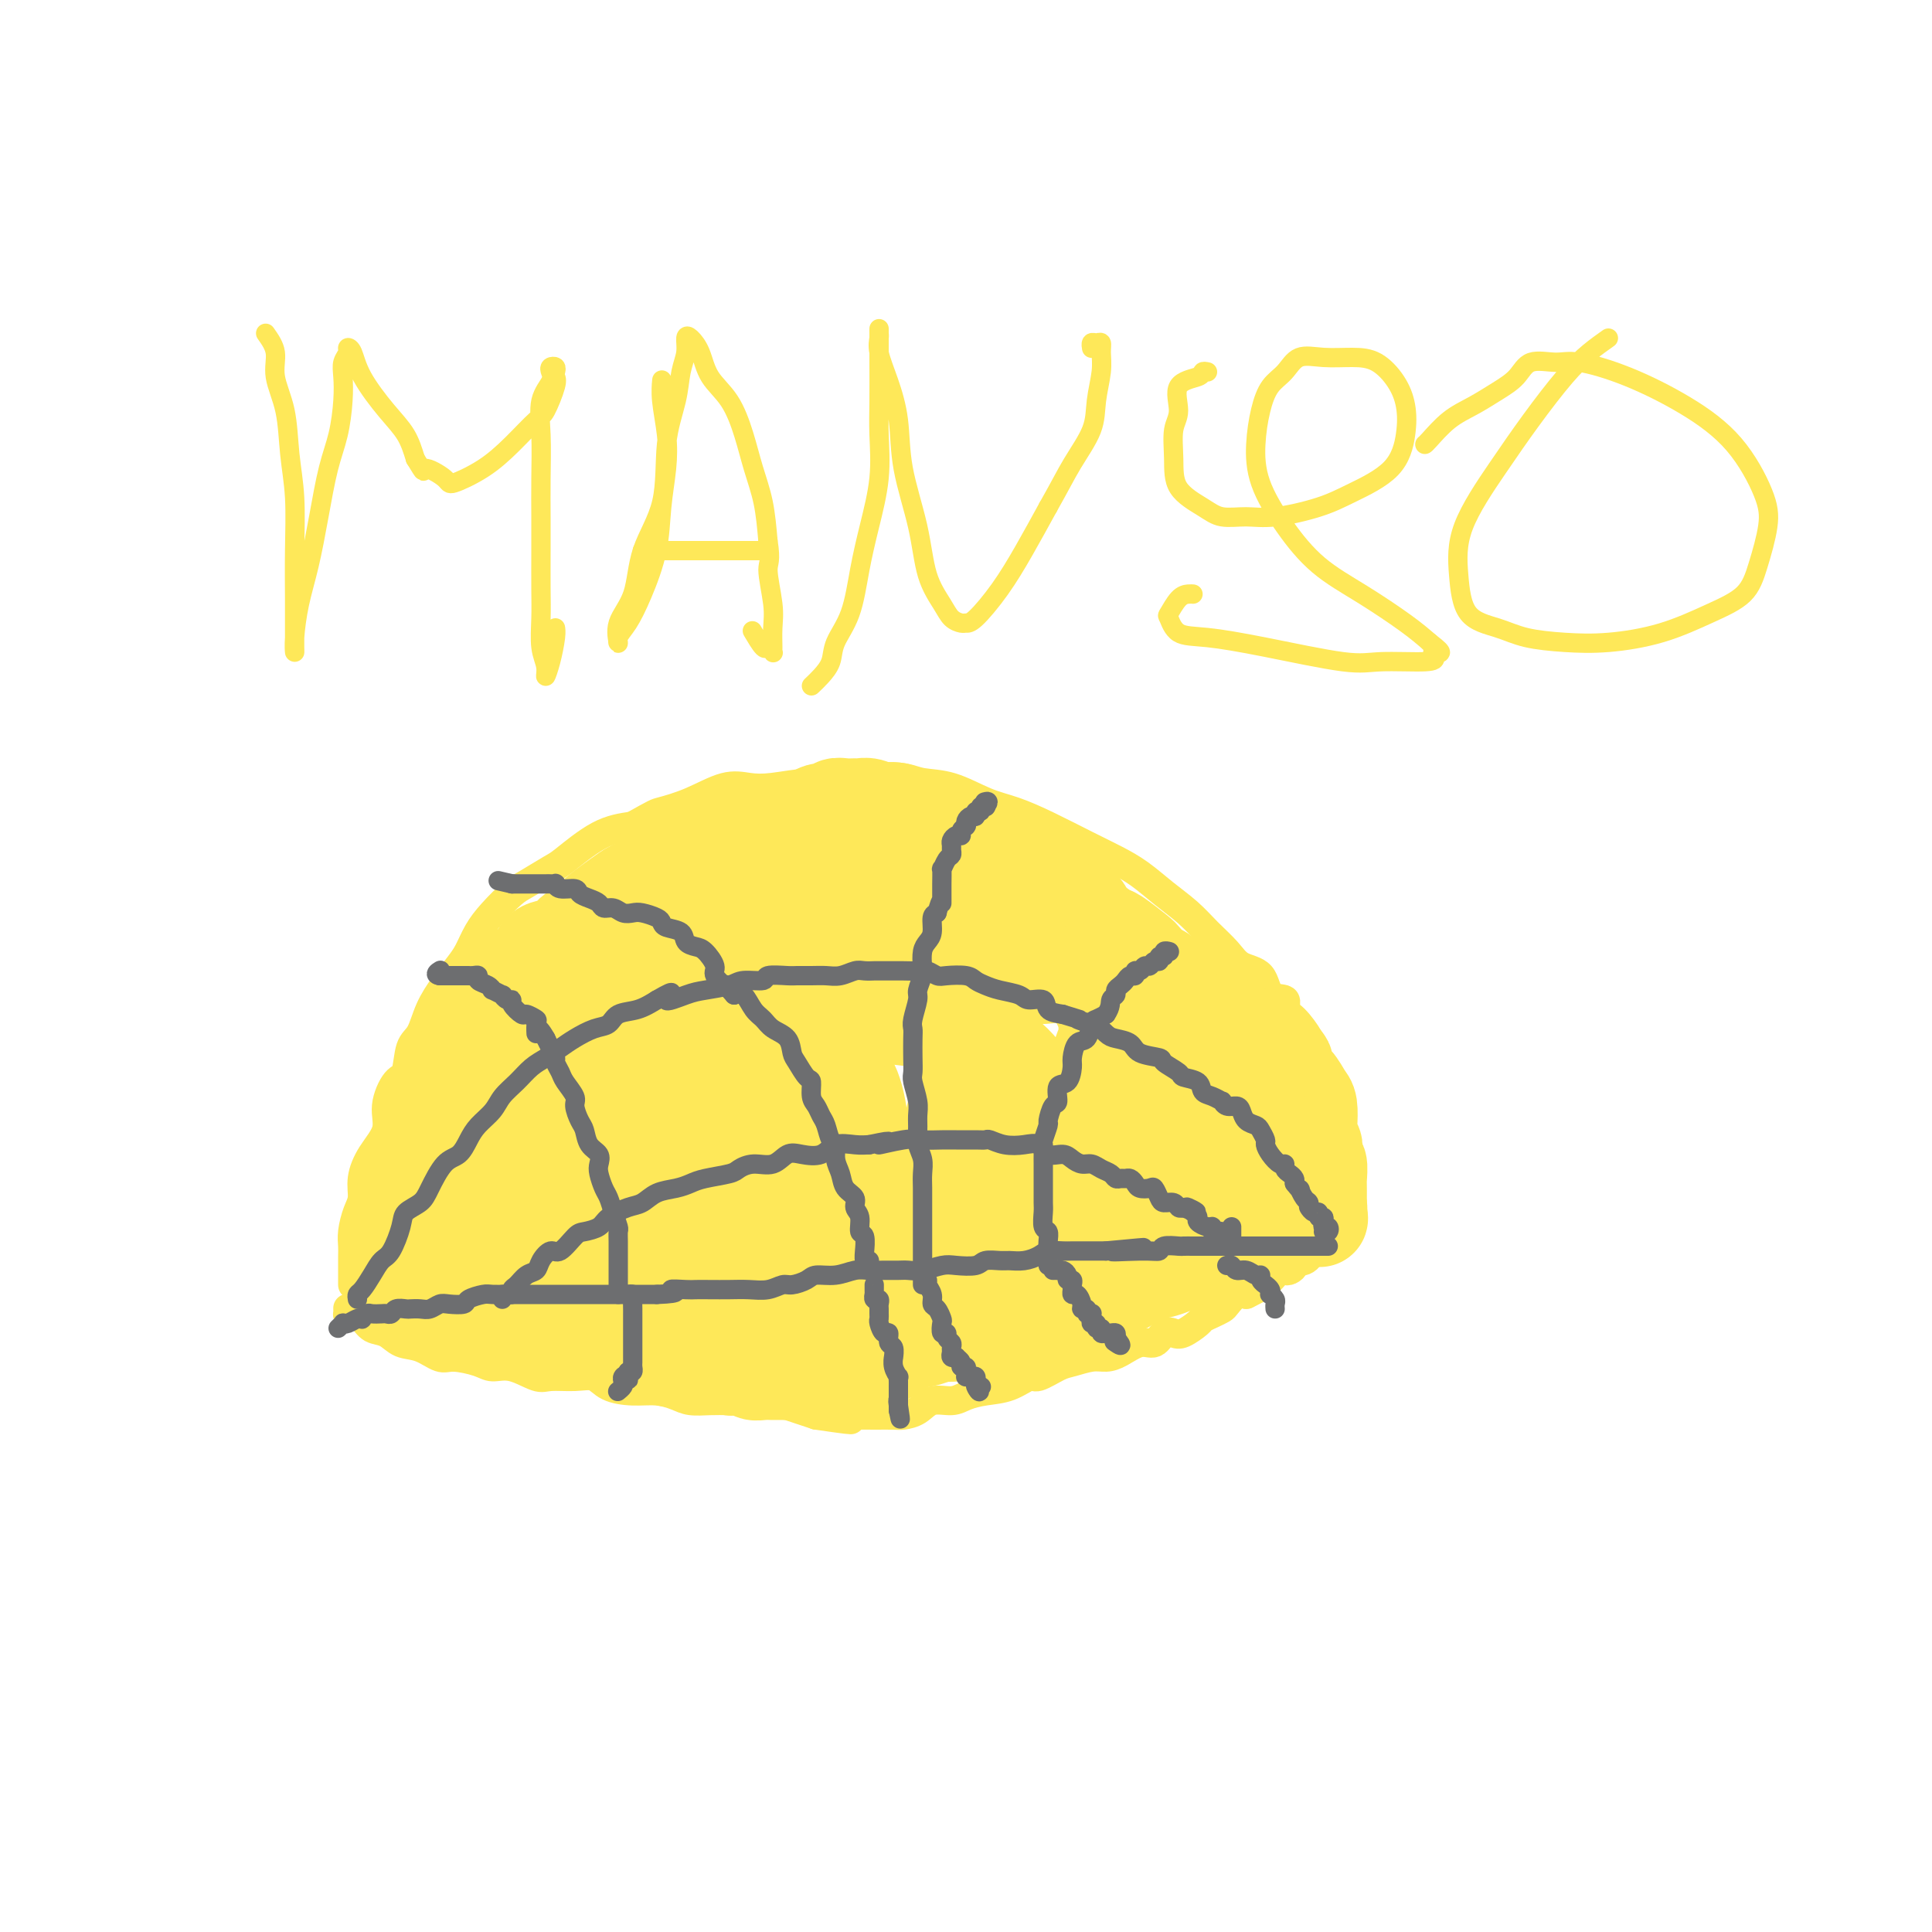 <svg viewBox='0 0 400 400' version='1.1' xmlns='http://www.w3.org/2000/svg' xmlns:xlink='http://www.w3.org/1999/xlink'><g fill='none' stroke='#FEE859' stroke-width='6' stroke-linecap='round' stroke-linejoin='round'><path d='M73,266c-0.000,-0.335 -0.000,-0.670 0,-1c0.000,-0.330 0.000,-0.654 0,-1c-0.000,-0.346 -0.001,-0.713 0,-1c0.001,-0.287 0.003,-0.492 0,-1c-0.003,-0.508 -0.011,-1.318 0,-2c0.011,-0.682 0.040,-1.238 0,-2c-0.040,-0.762 -0.150,-1.732 0,-3c0.150,-1.268 0.560,-2.834 1,-4c0.440,-1.166 0.911,-1.930 1,-3c0.089,-1.070 -0.205,-2.445 0,-4c0.205,-1.555 0.909,-3.292 2,-5c1.091,-1.708 2.567,-3.389 3,-5c0.433,-1.611 -0.179,-3.153 0,-5c0.179,-1.847 1.149,-3.998 2,-5c0.851,-1.002 1.582,-0.854 2,-2c0.418,-1.146 0.524,-3.584 1,-5c0.476,-1.416 1.321,-1.809 2,-3c0.679,-1.191 1.193,-3.179 2,-5c0.807,-1.821 1.909,-3.476 3,-5c1.091,-1.524 2.172,-2.916 3,-4c0.828,-1.084 1.402,-1.861 2,-3c0.598,-1.139 1.221,-2.641 2,-4c0.779,-1.359 1.713,-2.573 3,-4c1.287,-1.427 2.926,-3.065 4,-4c1.074,-0.935 1.583,-1.168 3,-2c1.417,-0.832 3.741,-2.264 5,-3c1.259,-0.736 1.454,-0.775 3,-2c1.546,-1.225 4.442,-3.636 7,-5c2.558,-1.364 4.779,-1.682 7,-2'/><path d='M131,171c4.958,-2.772 4.854,-2.703 6,-3c1.146,-0.297 3.543,-0.959 6,-2c2.457,-1.041 4.974,-2.460 7,-3c2.026,-0.540 3.562,-0.201 5,0c1.438,0.201 2.780,0.263 5,0c2.220,-0.263 5.320,-0.852 8,-1c2.680,-0.148 4.941,0.143 7,0c2.059,-0.143 3.914,-0.722 6,-1c2.086,-0.278 4.401,-0.255 6,0c1.599,0.255 2.483,0.742 4,1c1.517,0.258 3.668,0.288 6,1c2.332,0.712 4.846,2.105 7,3c2.154,0.895 3.947,1.292 6,2c2.053,0.708 4.365,1.729 7,3c2.635,1.271 5.594,2.794 8,4c2.406,1.206 4.260,2.097 6,3c1.740,0.903 3.365,1.820 5,3c1.635,1.180 3.279,2.624 5,4c1.721,1.376 3.519,2.684 5,4c1.481,1.316 2.646,2.640 4,4c1.354,1.360 2.896,2.755 4,4c1.104,1.245 1.769,2.340 3,3c1.231,0.660 3.028,0.885 4,2c0.972,1.115 1.118,3.121 2,4c0.882,0.879 2.498,0.632 3,1c0.502,0.368 -0.111,1.351 0,2c0.111,0.649 0.947,0.964 2,2c1.053,1.036 2.323,2.793 3,4c0.677,1.207 0.759,1.863 1,3c0.241,1.137 0.640,2.753 1,4c0.360,1.247 0.680,2.123 1,3'/><path d='M274,225c1.465,3.263 1.127,2.421 1,3c-0.127,0.579 -0.045,2.578 0,4c0.045,1.422 0.051,2.268 0,3c-0.051,0.732 -0.158,1.352 0,2c0.158,0.648 0.582,1.325 1,2c0.418,0.675 0.830,1.350 1,2c0.170,0.650 0.097,1.277 0,2c-0.097,0.723 -0.219,1.543 0,2c0.219,0.457 0.781,0.553 1,1c0.219,0.447 0.097,1.247 0,2c-0.097,0.753 -0.170,1.459 0,2c0.170,0.541 0.581,0.915 1,1c0.419,0.085 0.844,-0.121 1,0c0.156,0.121 0.042,0.569 0,1c-0.042,0.431 -0.011,0.847 0,1c0.011,0.153 0.003,0.044 0,0c-0.003,-0.044 -0.002,-0.022 0,0'/><path d='M72,271c-0.005,-0.112 -0.009,-0.224 0,0c0.009,0.224 0.032,0.785 0,1c-0.032,0.215 -0.119,0.084 0,0c0.119,-0.084 0.443,-0.120 1,0c0.557,0.120 1.348,0.398 2,1c0.652,0.602 1.165,1.528 2,2c0.835,0.472 1.992,0.490 3,1c1.008,0.510 1.866,1.512 3,2c1.134,0.488 2.543,0.461 4,1c1.457,0.539 2.961,1.645 4,2c1.039,0.355 1.612,-0.041 3,0c1.388,0.041 3.591,0.519 5,1c1.409,0.481 2.025,0.967 3,1c0.975,0.033 2.309,-0.385 4,0c1.691,0.385 3.739,1.574 5,2c1.261,0.426 1.736,0.090 3,0c1.264,-0.090 3.317,0.066 5,0c1.683,-0.066 2.996,-0.355 4,0c1.004,0.355 1.699,1.353 3,2c1.301,0.647 3.208,0.944 5,1c1.792,0.056 3.469,-0.129 5,0c1.531,0.129 2.916,0.571 4,1c1.084,0.429 1.868,0.846 3,1c1.132,0.154 2.614,0.044 4,0c1.386,-0.044 2.678,-0.023 4,0c1.322,0.023 2.675,0.048 4,0c1.325,-0.048 2.623,-0.167 4,0c1.377,0.167 2.832,0.622 4,1c1.168,0.378 2.048,0.679 3,1c0.952,0.321 1.976,0.660 3,1'/><path d='M169,293c12.660,1.856 5.311,0.497 3,0c-2.311,-0.497 0.415,-0.133 2,0c1.585,0.133 2.027,0.034 3,0c0.973,-0.034 2.475,-0.003 4,0c1.525,0.003 3.073,-0.023 4,0c0.927,0.023 1.234,0.094 2,0c0.766,-0.094 1.992,-0.354 3,-1c1.008,-0.646 1.798,-1.677 3,-2c1.202,-0.323 2.816,0.063 4,0c1.184,-0.063 1.939,-0.575 3,-1c1.061,-0.425 2.427,-0.762 4,-1c1.573,-0.238 3.354,-0.378 5,-1c1.646,-0.622 3.158,-1.726 4,-2c0.842,-0.274 1.016,0.281 2,0c0.984,-0.281 2.779,-1.397 4,-2c1.221,-0.603 1.867,-0.691 3,-1c1.133,-0.309 2.755,-0.837 4,-1c1.245,-0.163 2.115,0.040 3,0c0.885,-0.040 1.784,-0.323 3,-1c1.216,-0.677 2.747,-1.749 4,-2c1.253,-0.251 2.227,0.318 3,0c0.773,-0.318 1.344,-1.524 2,-2c0.656,-0.476 1.397,-0.221 2,0c0.603,0.221 1.069,0.410 2,0c0.931,-0.410 2.329,-1.418 3,-2c0.671,-0.582 0.617,-0.738 1,-1c0.383,-0.262 1.205,-0.631 2,-1c0.795,-0.369 1.564,-0.738 2,-1c0.436,-0.262 0.541,-0.417 1,-1c0.459,-0.583 1.274,-1.595 2,-2c0.726,-0.405 1.363,-0.202 2,0'/><path d='M258,268c1.920,-1.191 0.220,-0.169 0,0c-0.220,0.169 1.040,-0.515 2,-1c0.960,-0.485 1.619,-0.770 2,-1c0.381,-0.230 0.484,-0.404 1,-1c0.516,-0.596 1.444,-1.613 2,-2c0.556,-0.387 0.741,-0.142 1,0c0.259,0.142 0.594,0.182 1,0c0.406,-0.182 0.884,-0.587 1,-1c0.116,-0.413 -0.129,-0.833 0,-1c0.129,-0.167 0.631,-0.082 1,0c0.369,0.082 0.606,0.162 1,0c0.394,-0.162 0.946,-0.564 1,-1c0.054,-0.436 -0.388,-0.904 0,-1c0.388,-0.096 1.607,0.181 2,0c0.393,-0.181 -0.038,-0.819 0,-1c0.038,-0.181 0.546,0.095 1,0c0.454,-0.095 0.854,-0.562 1,-1c0.146,-0.438 0.039,-0.849 0,-1c-0.039,-0.151 -0.011,-0.043 0,0c0.011,0.043 0.006,0.022 0,0'/></g>
<g fill='none' stroke='#FEE859' stroke-width='20' stroke-linecap='round' stroke-linejoin='round'><path d='M173,224c0.014,0.000 0.027,0.000 0,0c-0.027,-0.000 -0.096,-0.000 0,0c0.096,0.000 0.356,0.001 0,0c-0.356,-0.001 -1.327,-0.003 -2,0c-0.673,0.003 -1.048,0.012 -2,0c-0.952,-0.012 -2.479,-0.044 -4,1c-1.521,1.044 -3.035,3.166 -5,5c-1.965,1.834 -4.382,3.382 -6,5c-1.618,1.618 -2.435,3.307 -3,5c-0.565,1.693 -0.876,3.392 -1,5c-0.124,1.608 -0.062,3.127 0,4c0.062,0.873 0.122,1.101 1,2c0.878,0.899 2.574,2.469 4,3c1.426,0.531 2.581,0.024 4,0c1.419,-0.024 3.103,0.436 5,0c1.897,-0.436 4.009,-1.767 6,-3c1.991,-1.233 3.862,-2.368 5,-4c1.138,-1.632 1.544,-3.760 2,-6c0.456,-2.240 0.963,-4.593 1,-7c0.037,-2.407 -0.397,-4.869 -1,-7c-0.603,-2.131 -1.374,-3.931 -4,-6c-2.626,-2.069 -7.105,-4.406 -11,-6c-3.895,-1.594 -7.204,-2.445 -11,-3c-3.796,-0.555 -8.078,-0.813 -12,-1c-3.922,-0.187 -7.484,-0.302 -10,0c-2.516,0.302 -3.987,1.019 -5,2c-1.013,0.981 -1.570,2.224 -2,4c-0.430,1.776 -0.734,4.084 -1,6c-0.266,1.916 -0.495,3.439 0,5c0.495,1.561 1.713,3.160 3,5c1.287,1.840 2.644,3.920 4,6'/><path d='M128,239c1.818,2.762 2.862,1.667 5,2c2.138,0.333 5.368,2.096 8,3c2.632,0.904 4.665,0.951 7,1c2.335,0.049 4.973,0.100 7,0c2.027,-0.100 3.445,-0.351 5,-1c1.555,-0.649 3.248,-1.697 4,-3c0.752,-1.303 0.563,-2.862 1,-4c0.437,-1.138 1.500,-1.857 2,-3c0.500,-1.143 0.437,-2.711 0,-4c-0.437,-1.289 -1.248,-2.300 -2,-4c-0.752,-1.700 -1.447,-4.088 -3,-6c-1.553,-1.912 -3.965,-3.348 -7,-5c-3.035,-1.652 -6.691,-3.520 -10,-5c-3.309,-1.480 -6.269,-2.570 -10,-3c-3.731,-0.430 -8.231,-0.198 -11,0c-2.769,0.198 -3.806,0.362 -5,1c-1.194,0.638 -2.544,1.752 -4,3c-1.456,1.248 -3.017,2.632 -4,4c-0.983,1.368 -1.388,2.721 -2,4c-0.612,1.279 -1.432,2.483 -2,4c-0.568,1.517 -0.884,3.345 -1,5c-0.116,1.655 -0.031,3.136 0,4c0.031,0.864 0.008,1.110 0,2c-0.008,0.890 -0.001,2.422 0,3c0.001,0.578 -0.003,0.200 0,0c0.003,-0.200 0.012,-0.222 0,0c-0.012,0.222 -0.045,0.689 0,1c0.045,0.311 0.167,0.465 0,1c-0.167,0.535 -0.622,1.452 -1,2c-0.378,0.548 -0.679,0.728 -1,1c-0.321,0.272 -0.660,0.636 -1,1'/><path d='M103,243c-0.808,3.321 -0.828,1.625 -1,1c-0.172,-0.625 -0.494,-0.178 -1,0c-0.506,0.178 -1.194,0.087 -2,0c-0.806,-0.087 -1.728,-0.171 -2,0c-0.272,0.171 0.107,0.596 0,1c-0.107,0.404 -0.701,0.786 -1,0c-0.299,-0.786 -0.302,-2.740 0,-4c0.302,-1.260 0.908,-1.824 1,-3c0.092,-1.176 -0.329,-2.962 0,-4c0.329,-1.038 1.409,-1.328 2,-2c0.591,-0.672 0.695,-1.725 1,-3c0.305,-1.275 0.813,-2.773 1,-4c0.187,-1.227 0.054,-2.184 0,-3c-0.054,-0.816 -0.028,-1.492 0,-2c0.028,-0.508 0.059,-0.847 0,-1c-0.059,-0.153 -0.206,-0.120 0,0c0.206,0.120 0.766,0.328 1,0c0.234,-0.328 0.142,-1.190 0,-2c-0.142,-0.810 -0.334,-1.568 0,-2c0.334,-0.432 1.193,-0.540 2,-1c0.807,-0.460 1.563,-1.274 2,-2c0.437,-0.726 0.555,-1.365 1,-2c0.445,-0.635 1.218,-1.268 2,-2c0.782,-0.732 1.574,-1.564 2,-2c0.426,-0.436 0.485,-0.478 1,-1c0.515,-0.522 1.485,-1.525 2,-2c0.515,-0.475 0.576,-0.421 1,-1c0.424,-0.579 1.212,-1.789 2,-3'/><path d='M117,199c2.722,-2.900 2.027,-2.151 2,-2c-0.027,0.151 0.616,-0.296 1,-1c0.384,-0.704 0.511,-1.663 1,-2c0.489,-0.337 1.342,-0.051 2,-1c0.658,-0.949 1.121,-3.134 2,-4c0.879,-0.866 2.174,-0.414 3,-1c0.826,-0.586 1.184,-2.209 2,-3c0.816,-0.791 2.089,-0.748 3,-1c0.911,-0.252 1.459,-0.799 2,-1c0.541,-0.201 1.074,-0.058 2,0c0.926,0.058 2.243,0.030 3,0c0.757,-0.030 0.953,-0.060 2,0c1.047,0.060 2.943,0.212 4,0c1.057,-0.212 1.273,-0.789 2,-1c0.727,-0.211 1.965,-0.057 3,0c1.035,0.057 1.868,0.015 3,0c1.132,-0.015 2.562,-0.004 4,0c1.438,0.004 2.884,0.001 4,0c1.116,-0.001 1.902,-0.000 3,0c1.098,0.000 2.510,0.000 4,0c1.490,-0.000 3.060,-0.001 4,0c0.940,0.001 1.252,0.005 2,0c0.748,-0.005 1.933,-0.017 3,0c1.067,0.017 2.017,0.064 3,0c0.983,-0.064 1.999,-0.240 3,0c1.001,0.240 1.985,0.897 3,1c1.015,0.103 2.059,-0.348 3,0c0.941,0.348 1.778,1.495 3,2c1.222,0.505 2.829,0.367 4,1c1.171,0.633 1.906,2.038 3,3c1.094,0.962 2.547,1.481 4,2'/><path d='M204,191c4.041,1.753 4.143,1.636 5,2c0.857,0.364 2.468,1.211 4,2c1.532,0.789 2.983,1.521 4,2c1.017,0.479 1.600,0.705 2,1c0.400,0.295 0.619,0.660 1,1c0.381,0.340 0.926,0.654 2,1c1.074,0.346 2.677,0.722 4,1c1.323,0.278 2.365,0.458 3,1c0.635,0.542 0.863,1.448 2,2c1.137,0.552 3.181,0.752 4,1c0.819,0.248 0.411,0.545 1,1c0.589,0.455 2.175,1.070 3,2c0.825,0.930 0.889,2.175 1,3c0.111,0.825 0.269,1.228 1,2c0.731,0.772 2.036,1.912 3,3c0.964,1.088 1.586,2.125 2,3c0.414,0.875 0.620,1.586 1,2c0.380,0.414 0.933,0.529 1,1c0.067,0.471 -0.353,1.299 0,2c0.353,0.701 1.478,1.276 2,2c0.522,0.724 0.440,1.598 1,2c0.560,0.402 1.761,0.331 2,1c0.239,0.669 -0.483,2.077 0,3c0.483,0.923 2.172,1.360 3,2c0.828,0.640 0.795,1.481 1,2c0.205,0.519 0.647,0.716 1,1c0.353,0.284 0.617,0.656 1,1c0.383,0.344 0.886,0.659 1,1c0.114,0.341 -0.162,0.707 0,1c0.162,0.293 0.760,0.512 1,1c0.240,0.488 0.120,1.244 0,2'/><path d='M261,243c3.634,5.584 1.718,2.045 1,1c-0.718,-1.045 -0.239,0.405 0,1c0.239,0.595 0.237,0.335 0,1c-0.237,0.665 -0.709,2.255 -1,3c-0.291,0.745 -0.399,0.647 -1,1c-0.601,0.353 -1.693,1.158 -2,2c-0.307,0.842 0.172,1.720 0,2c-0.172,0.280 -0.994,-0.037 -2,0c-1.006,0.037 -2.194,0.430 -3,1c-0.806,0.570 -1.229,1.319 -2,2c-0.771,0.681 -1.890,1.295 -3,2c-1.110,0.705 -2.212,1.502 -3,2c-0.788,0.498 -1.264,0.697 -2,1c-0.736,0.303 -1.733,0.711 -3,1c-1.267,0.289 -2.804,0.458 -4,1c-1.196,0.542 -2.050,1.458 -3,2c-0.950,0.542 -1.997,0.709 -3,1c-1.003,0.291 -1.962,0.704 -3,1c-1.038,0.296 -2.154,0.474 -3,1c-0.846,0.526 -1.423,1.399 -2,2c-0.577,0.601 -1.155,0.931 -2,1c-0.845,0.069 -1.958,-0.121 -3,0c-1.042,0.121 -2.012,0.555 -3,1c-0.988,0.445 -1.993,0.903 -3,1c-1.007,0.097 -2.017,-0.166 -3,0c-0.983,0.166 -1.939,0.763 -3,1c-1.061,0.237 -2.226,0.116 -3,0c-0.774,-0.116 -1.156,-0.227 -2,0c-0.844,0.227 -2.150,0.792 -3,1c-0.850,0.208 -1.243,0.059 -2,0c-0.757,-0.059 -1.879,-0.030 -3,0'/><path d='M192,276c-5.405,0.774 -3.917,0.207 -4,0c-0.083,-0.207 -1.737,-0.056 -3,0c-1.263,0.056 -2.136,0.015 -3,0c-0.864,-0.015 -1.719,-0.004 -3,0c-1.281,0.004 -2.990,0.001 -4,0c-1.010,-0.001 -1.323,-0.000 -2,0c-0.677,0.000 -1.718,0.000 -3,0c-1.282,-0.000 -2.805,-0.000 -4,0c-1.195,0.000 -2.061,-0.000 -3,0c-0.939,0.000 -1.949,0.000 -3,0c-1.051,-0.000 -2.143,-0.000 -3,0c-0.857,0.000 -1.481,0.001 -2,0c-0.519,-0.001 -0.934,-0.003 -2,0c-1.066,0.003 -2.784,0.012 -4,0c-1.216,-0.012 -1.932,-0.045 -3,0c-1.068,0.045 -2.490,0.167 -4,0c-1.510,-0.167 -3.107,-0.623 -4,-1c-0.893,-0.377 -1.080,-0.674 -2,-1c-0.920,-0.326 -2.571,-0.682 -4,-1c-1.429,-0.318 -2.637,-0.597 -4,-1c-1.363,-0.403 -2.883,-0.930 -4,-1c-1.117,-0.070 -1.831,0.318 -3,0c-1.169,-0.318 -2.792,-1.343 -4,-2c-1.208,-0.657 -2.001,-0.946 -3,-1c-0.999,-0.054 -2.204,0.126 -3,0c-0.796,-0.126 -1.181,-0.559 -2,-1c-0.819,-0.441 -2.070,-0.892 -3,-1c-0.930,-0.108 -1.538,0.126 -2,0c-0.462,-0.126 -0.778,-0.611 -1,-1c-0.222,-0.389 -0.349,-0.683 -1,-1c-0.651,-0.317 -1.825,-0.659 -3,-1'/><path d='M99,263c-6.993,-2.012 -2.976,-0.542 -2,0c0.976,0.542 -1.089,0.155 -2,0c-0.911,-0.155 -0.666,-0.080 -1,0c-0.334,0.080 -1.246,0.165 -2,0c-0.754,-0.165 -1.350,-0.580 -2,-1c-0.650,-0.420 -1.354,-0.845 -2,-1c-0.646,-0.155 -1.235,-0.039 -2,0c-0.765,0.039 -1.708,0.003 -2,0c-0.292,-0.003 0.065,0.029 0,0c-0.065,-0.029 -0.553,-0.119 -1,0c-0.447,0.119 -0.852,0.447 -1,0c-0.148,-0.447 -0.037,-1.670 0,-2c0.037,-0.330 0.000,0.232 0,0c-0.000,-0.232 0.037,-1.259 0,-2c-0.037,-0.741 -0.147,-1.195 0,-2c0.147,-0.805 0.550,-1.961 1,-3c0.450,-1.039 0.946,-1.961 1,-3c0.054,-1.039 -0.335,-2.194 0,-3c0.335,-0.806 1.395,-1.264 2,-2c0.605,-0.736 0.753,-1.751 1,-3c0.247,-1.249 0.591,-2.733 1,-4c0.409,-1.267 0.884,-2.317 1,-3c0.116,-0.683 -0.128,-0.998 0,-2c0.128,-1.002 0.626,-2.690 1,-4c0.374,-1.310 0.624,-2.242 1,-3c0.376,-0.758 0.878,-1.343 1,-2c0.122,-0.657 -0.136,-1.386 0,-2c0.136,-0.614 0.665,-1.113 1,-2c0.335,-0.887 0.475,-2.162 1,-3c0.525,-0.838 1.436,-1.239 2,-2c0.564,-0.761 0.782,-1.880 1,-3'/><path d='M97,211c2.493,-7.542 1.227,-2.397 1,-1c-0.227,1.397 0.587,-0.953 1,-2c0.413,-1.047 0.426,-0.791 1,-1c0.574,-0.209 1.710,-0.882 2,-1c0.290,-0.118 -0.267,0.319 0,0c0.267,-0.319 1.357,-1.393 2,-2c0.643,-0.607 0.839,-0.748 1,-1c0.161,-0.252 0.288,-0.617 1,-1c0.712,-0.383 2.011,-0.784 3,-1c0.989,-0.216 1.669,-0.248 2,-1c0.331,-0.752 0.315,-2.225 1,-3c0.685,-0.775 2.072,-0.851 3,-1c0.928,-0.149 1.399,-0.372 2,-1c0.601,-0.628 1.334,-1.660 2,-2c0.666,-0.340 1.267,0.011 2,0c0.733,-0.011 1.600,-0.383 2,-1c0.400,-0.617 0.333,-1.478 1,-2c0.667,-0.522 2.070,-0.703 3,-1c0.930,-0.297 1.389,-0.709 2,-1c0.611,-0.291 1.375,-0.459 2,-1c0.625,-0.541 1.112,-1.454 2,-2c0.888,-0.546 2.179,-0.725 3,-1c0.821,-0.275 1.174,-0.647 2,-1c0.826,-0.353 2.126,-0.687 3,-1c0.874,-0.313 1.322,-0.605 2,-1c0.678,-0.395 1.585,-0.894 2,-1c0.415,-0.106 0.338,0.182 1,0c0.662,-0.182 2.064,-0.832 3,-1c0.936,-0.168 1.406,0.147 2,0c0.594,-0.147 1.313,-0.756 2,-1c0.687,-0.244 1.344,-0.122 2,0'/><path d='M155,178c3.449,-1.082 1.073,-0.286 1,0c-0.073,0.286 2.157,0.063 3,0c0.843,-0.063 0.299,0.036 1,0c0.701,-0.036 2.649,-0.206 4,0c1.351,0.206 2.107,0.787 3,1c0.893,0.213 1.922,0.057 3,0c1.078,-0.057 2.203,-0.015 3,0c0.797,0.015 1.266,0.004 2,0c0.734,-0.004 1.732,-0.001 3,0c1.268,0.001 2.806,0.000 4,0c1.194,-0.000 2.042,-0.000 3,0c0.958,0.000 2.024,0.000 3,0c0.976,-0.000 1.860,0.000 3,0c1.140,-0.000 2.535,-0.000 3,0c0.465,0.000 -0.002,0.000 1,0c1.002,-0.000 3.472,-0.001 5,0c1.528,0.001 2.114,0.005 3,0c0.886,-0.005 2.071,-0.017 3,0c0.929,0.017 1.600,0.064 2,0c0.400,-0.064 0.529,-0.238 1,0c0.471,0.238 1.285,0.889 2,1c0.715,0.111 1.332,-0.318 2,0c0.668,0.318 1.387,1.384 2,2c0.613,0.616 1.120,0.783 2,1c0.880,0.217 2.132,0.485 3,1c0.868,0.515 1.353,1.279 2,2c0.647,0.721 1.458,1.400 2,2c0.542,0.600 0.815,1.119 1,2c0.185,0.881 0.280,2.122 1,3c0.720,0.878 2.063,1.394 3,2c0.937,0.606 1.469,1.303 2,2'/><path d='M231,197c2.302,2.130 2.556,0.955 3,1c0.444,0.045 1.077,1.312 2,2c0.923,0.688 2.137,0.798 3,1c0.863,0.202 1.375,0.495 2,1c0.625,0.505 1.363,1.223 2,2c0.637,0.777 1.174,1.613 2,2c0.826,0.387 1.941,0.327 3,1c1.059,0.673 2.062,2.081 3,3c0.938,0.919 1.812,1.349 3,2c1.188,0.651 2.690,1.521 4,2c1.310,0.479 2.426,0.565 3,1c0.574,0.435 0.604,1.217 1,2c0.396,0.783 1.156,1.565 2,2c0.844,0.435 1.771,0.524 2,1c0.229,0.476 -0.240,1.341 0,2c0.240,0.659 1.188,1.112 2,2c0.812,0.888 1.489,2.212 2,3c0.511,0.788 0.855,1.039 1,2c0.145,0.961 0.090,2.630 0,4c-0.090,1.370 -0.217,2.441 0,3c0.217,0.559 0.776,0.605 1,1c0.224,0.395 0.113,1.138 0,2c-0.113,0.862 -0.226,1.842 0,2c0.226,0.158 0.793,-0.506 1,0c0.207,0.506 0.056,2.180 0,3c-0.056,0.820 -0.015,0.784 0,1c0.015,0.216 0.004,0.685 0,1c-0.004,0.315 -0.001,0.476 0,1c0.001,0.524 0.000,1.410 0,2c-0.000,0.590 -0.000,0.883 0,1c0.000,0.117 0.000,0.059 0,0'/><path d='M273,250c0.467,3.852 0.136,1.982 0,1c-0.136,-0.982 -0.077,-1.078 0,-1c0.077,0.078 0.172,0.328 0,0c-0.172,-0.328 -0.611,-1.235 -1,-2c-0.389,-0.765 -0.729,-1.389 -1,-2c-0.271,-0.611 -0.474,-1.209 -1,-2c-0.526,-0.791 -1.377,-1.774 -2,-3c-0.623,-1.226 -1.019,-2.696 -2,-4c-0.981,-1.304 -2.546,-2.442 -4,-4c-1.454,-1.558 -2.798,-3.537 -4,-5c-1.202,-1.463 -2.261,-2.411 -3,-4c-0.739,-1.589 -1.156,-3.819 -2,-5c-0.844,-1.181 -2.114,-1.315 -3,-2c-0.886,-0.685 -1.389,-1.923 -2,-3c-0.611,-1.077 -1.330,-1.995 -2,-3c-0.670,-1.005 -1.292,-2.099 -2,-3c-0.708,-0.901 -1.503,-1.611 -2,-2c-0.497,-0.389 -0.697,-0.459 -1,-1c-0.303,-0.541 -0.708,-1.553 -1,-2c-0.292,-0.447 -0.472,-0.328 -1,-1c-0.528,-0.672 -1.405,-2.134 -2,-3c-0.595,-0.866 -0.907,-1.134 -2,-2c-1.093,-0.866 -2.967,-2.329 -4,-3c-1.033,-0.671 -1.225,-0.551 -2,-1c-0.775,-0.449 -2.132,-1.467 -3,-2c-0.868,-0.533 -1.248,-0.581 -2,-1c-0.752,-0.419 -1.876,-1.210 -3,-2'/><path d='M221,188c-3.163,-2.047 -3.069,-1.666 -4,-2c-0.931,-0.334 -2.885,-1.384 -4,-2c-1.115,-0.616 -1.391,-0.798 -2,-1c-0.609,-0.202 -1.550,-0.424 -2,-1c-0.450,-0.576 -0.407,-1.506 -1,-2c-0.593,-0.494 -1.821,-0.552 -3,-1c-1.179,-0.448 -2.311,-1.286 -3,-2c-0.689,-0.714 -0.937,-1.303 -2,-2c-1.063,-0.697 -2.941,-1.501 -4,-2c-1.059,-0.499 -1.300,-0.694 -2,-1c-0.700,-0.306 -1.860,-0.722 -3,-1c-1.140,-0.278 -2.258,-0.418 -3,-1c-0.742,-0.582 -1.106,-1.606 -2,-2c-0.894,-0.394 -2.319,-0.158 -3,0c-0.681,0.158 -0.619,0.239 -1,0c-0.381,-0.239 -1.205,-0.797 -2,-1c-0.795,-0.203 -1.560,-0.050 -2,0c-0.440,0.050 -0.555,-0.001 -1,0c-0.445,0.001 -1.221,0.056 -2,0c-0.779,-0.056 -1.559,-0.222 -2,0c-0.441,0.222 -0.541,0.833 -1,1c-0.459,0.167 -1.278,-0.110 -2,0c-0.722,0.110 -1.347,0.608 -2,1c-0.653,0.392 -1.333,0.679 -2,1c-0.667,0.321 -1.322,0.677 -2,1c-0.678,0.323 -1.378,0.612 -2,1c-0.622,0.388 -1.167,0.875 -2,1c-0.833,0.125 -1.955,-0.111 -3,0c-1.045,0.111 -2.012,0.568 -3,1c-0.988,0.432 -1.997,0.838 -3,1c-1.003,0.162 -2.002,0.081 -3,0'/><path d='M148,175c-4.101,1.379 -1.855,0.825 -2,1c-0.145,0.175 -2.682,1.079 -4,2c-1.318,0.921 -1.419,1.860 -2,2c-0.581,0.140 -1.643,-0.518 -3,0c-1.357,0.518 -3.011,2.211 -4,3c-0.989,0.789 -1.314,0.675 -2,1c-0.686,0.325 -1.735,1.090 -3,2c-1.265,0.910 -2.747,1.965 -4,3c-1.253,1.035 -2.279,2.051 -3,3c-0.721,0.949 -1.139,1.832 -2,3c-0.861,1.168 -2.166,2.623 -3,4c-0.834,1.377 -1.198,2.678 -2,4c-0.802,1.322 -2.043,2.666 -3,4c-0.957,1.334 -1.630,2.657 -2,4c-0.370,1.343 -0.438,2.706 -1,4c-0.562,1.294 -1.618,2.519 -2,4c-0.382,1.481 -0.089,3.219 0,5c0.089,1.781 -0.025,3.606 0,5c0.025,1.394 0.189,2.359 0,4c-0.189,1.641 -0.730,3.958 -1,6c-0.270,2.042 -0.268,3.808 0,5c0.268,1.192 0.804,1.810 1,3c0.196,1.190 0.053,2.951 0,4c-0.053,1.049 -0.014,1.387 0,2c0.014,0.613 0.004,1.501 0,2c-0.004,0.499 -0.001,0.610 0,1c0.001,0.390 0.000,1.060 0,2c-0.000,0.940 -0.000,2.149 0,3c0.000,0.851 0.000,1.345 0,2c-0.000,0.655 -0.000,1.473 0,2c0.000,0.527 0.000,0.764 0,1'/><path d='M106,266c-0.167,7.736 -0.584,3.575 -1,2c-0.416,-1.575 -0.833,-0.566 -1,0c-0.167,0.566 -0.086,0.687 0,1c0.086,0.313 0.178,0.816 0,1c-0.178,0.184 -0.624,0.049 -1,0c-0.376,-0.049 -0.682,-0.014 -1,0c-0.318,0.014 -0.647,0.005 -1,0c-0.353,-0.005 -0.728,-0.005 -1,0c-0.272,0.005 -0.440,0.017 -1,0c-0.560,-0.017 -1.512,-0.061 -2,0c-0.488,0.061 -0.511,0.227 -1,0c-0.489,-0.227 -1.444,-0.845 -2,-1c-0.556,-0.155 -0.712,0.155 -1,0c-0.288,-0.155 -0.707,-0.774 -1,-1c-0.293,-0.226 -0.460,-0.061 -1,0c-0.540,0.061 -1.454,0.016 -2,0c-0.546,-0.016 -0.725,-0.004 -1,0c-0.275,0.004 -0.645,0.001 -1,0c-0.355,-0.001 -0.695,-0.000 -1,0c-0.305,0.000 -0.575,0.000 -1,0c-0.425,-0.000 -1.006,-0.000 -1,0c0.006,0.000 0.600,0.000 1,0c0.400,-0.000 0.608,-0.000 1,0c0.392,0.000 0.969,0.000 2,0c1.031,-0.000 2.515,-0.000 4,0'/><path d='M92,268c1.436,0.389 2.025,1.362 3,2c0.975,0.638 2.337,0.941 4,1c1.663,0.059 3.627,-0.126 5,0c1.373,0.126 2.155,0.563 3,1c0.845,0.437 1.752,0.873 3,1c1.248,0.127 2.837,-0.057 4,0c1.163,0.057 1.902,0.354 3,1c1.098,0.646 2.557,1.640 4,2c1.443,0.360 2.870,0.087 4,0c1.130,-0.087 1.964,0.012 3,0c1.036,-0.012 2.275,-0.136 3,0c0.725,0.136 0.937,0.530 1,1c0.063,0.470 -0.023,1.016 1,1c1.023,-0.016 3.155,-0.592 4,0c0.845,0.592 0.402,2.354 1,3c0.598,0.646 2.236,0.177 3,0c0.764,-0.177 0.655,-0.061 1,0c0.345,0.061 1.143,0.068 2,0c0.857,-0.068 1.773,-0.211 2,0c0.227,0.211 -0.235,0.775 0,1c0.235,0.225 1.166,0.112 2,0c0.834,-0.112 1.571,-0.222 2,0c0.429,0.222 0.552,0.778 1,1c0.448,0.222 1.222,0.112 2,0c0.778,-0.112 1.559,-0.226 2,0c0.441,0.226 0.541,0.793 1,1c0.459,0.207 1.278,0.056 2,0c0.722,-0.056 1.348,-0.015 2,0c0.652,0.015 1.329,0.004 2,0c0.671,-0.004 1.334,-0.001 2,0c0.666,0.001 1.333,0.001 2,0'/><path d='M166,284c4.673,0.237 2.354,-0.671 2,-1c-0.354,-0.329 1.255,-0.078 2,0c0.745,0.078 0.626,-0.018 1,0c0.374,0.018 1.240,0.149 2,0c0.760,-0.149 1.414,-0.578 2,-1c0.586,-0.422 1.103,-0.838 2,-1c0.897,-0.162 2.172,-0.071 3,0c0.828,0.071 1.208,0.120 2,0c0.792,-0.120 1.997,-0.410 3,-1c1.003,-0.590 1.805,-1.482 3,-2c1.195,-0.518 2.785,-0.664 4,-1c1.215,-0.336 2.057,-0.863 3,-1c0.943,-0.137 1.987,0.118 3,0c1.013,-0.118 1.996,-0.607 3,-1c1.004,-0.393 2.030,-0.691 3,-1c0.970,-0.309 1.883,-0.629 3,-1c1.117,-0.371 2.436,-0.793 4,-1c1.564,-0.207 3.373,-0.201 5,-1c1.627,-0.799 3.072,-2.404 5,-3c1.928,-0.596 4.341,-0.182 6,-1c1.659,-0.818 2.566,-2.867 4,-4c1.434,-1.133 3.396,-1.349 5,-2c1.604,-0.651 2.850,-1.737 4,-3c1.150,-1.263 2.205,-2.703 3,-4c0.795,-1.297 1.329,-2.451 2,-4c0.671,-1.549 1.480,-3.494 2,-5c0.520,-1.506 0.753,-2.575 1,-4c0.247,-1.425 0.510,-3.207 0,-5c-0.510,-1.793 -1.791,-3.598 -3,-5c-1.209,-1.402 -2.345,-2.401 -4,-3c-1.655,-0.599 -3.827,-0.800 -6,-1'/><path d='M235,227c-1.976,-0.163 -3.918,-0.071 -6,0c-2.082,0.071 -4.306,0.120 -7,1c-2.694,0.880 -5.860,2.591 -9,4c-3.140,1.409 -6.255,2.515 -9,4c-2.745,1.485 -5.121,3.348 -7,5c-1.879,1.652 -3.262,3.094 -4,5c-0.738,1.906 -0.833,4.278 -1,6c-0.167,1.722 -0.407,2.794 0,4c0.407,1.206 1.463,2.545 3,3c1.537,0.455 3.557,0.024 5,0c1.443,-0.024 2.309,0.358 4,0c1.691,-0.358 4.208,-1.455 6,-3c1.792,-1.545 2.858,-3.539 4,-6c1.142,-2.461 2.360,-5.391 3,-8c0.640,-2.609 0.700,-4.898 0,-8c-0.700,-3.102 -2.162,-7.017 -4,-10c-1.838,-2.983 -4.054,-5.034 -7,-7c-2.946,-1.966 -6.624,-3.846 -11,-5c-4.376,-1.154 -9.450,-1.582 -14,-2c-4.550,-0.418 -8.578,-0.828 -12,0c-3.422,0.828 -6.240,2.893 -9,5c-2.760,2.107 -5.461,4.256 -7,7c-1.539,2.744 -1.914,6.083 -2,9c-0.086,2.917 0.117,5.413 1,8c0.883,2.587 2.446,5.264 4,7c1.554,1.736 3.098,2.529 5,3c1.902,0.471 4.162,0.618 7,1c2.838,0.382 6.256,0.999 10,0c3.744,-0.999 7.816,-3.615 11,-6c3.184,-2.385 5.481,-4.539 7,-8c1.519,-3.461 2.259,-8.231 3,-13'/><path d='M199,223c0.593,-4.274 0.576,-8.458 0,-11c-0.576,-2.542 -1.712,-3.442 -3,-4c-1.288,-0.558 -2.728,-0.774 -4,-1c-1.272,-0.226 -2.376,-0.461 -4,0c-1.624,0.461 -3.770,1.617 -8,4c-4.230,2.383 -10.546,5.991 -15,8c-4.454,2.009 -7.048,2.419 -10,4c-2.952,1.581 -6.263,4.332 -9,7c-2.737,2.668 -4.900,5.253 -6,7c-1.100,1.747 -1.136,2.657 -1,4c0.136,1.343 0.444,3.118 1,4c0.556,0.882 1.360,0.869 2,1c0.640,0.131 1.117,0.406 2,0c0.883,-0.406 2.171,-1.492 4,-3c1.829,-1.508 4.199,-3.440 6,-6c1.801,-2.560 3.031,-5.750 4,-9c0.969,-3.250 1.675,-6.560 2,-11c0.325,-4.440 0.269,-10.011 0,-14c-0.269,-3.989 -0.753,-6.398 -2,-8c-1.247,-1.602 -3.259,-2.399 -5,-3c-1.741,-0.601 -3.212,-1.006 -5,-1c-1.788,0.006 -3.891,0.424 -6,2c-2.109,1.576 -4.222,4.312 -6,7c-1.778,2.688 -3.221,5.329 -5,8c-1.779,2.671 -3.893,5.373 -5,8c-1.107,2.627 -1.206,5.178 -2,8c-0.794,2.822 -2.282,5.914 -3,8c-0.718,2.086 -0.667,3.168 0,4c0.667,0.832 1.949,1.416 3,2c1.051,0.584 1.872,1.167 4,1c2.128,-0.167 5.564,-1.083 9,-2'/><path d='M137,237c3.800,-0.932 6.799,-2.762 11,-5c4.201,-2.238 9.605,-4.883 14,-8c4.395,-3.117 7.781,-6.704 10,-10c2.219,-3.296 3.271,-6.299 4,-9c0.729,-2.701 1.134,-5.099 1,-7c-0.134,-1.901 -0.808,-3.306 -2,-4c-1.192,-0.694 -2.903,-0.677 -5,-1c-2.097,-0.323 -4.582,-0.985 -8,0c-3.418,0.985 -7.770,3.618 -12,6c-4.230,2.382 -8.338,4.514 -12,8c-3.662,3.486 -6.879,8.328 -9,12c-2.121,3.672 -3.146,6.175 -4,9c-0.854,2.825 -1.538,5.974 -1,9c0.538,3.026 2.299,5.930 4,8c1.701,2.070 3.343,3.306 5,4c1.657,0.694 3.330,0.846 5,1c1.670,0.154 3.339,0.310 5,0c1.661,-0.310 3.315,-1.086 5,-2c1.685,-0.914 3.402,-1.965 5,-4c1.598,-2.035 3.077,-5.055 4,-8c0.923,-2.945 1.288,-5.815 1,-8c-0.288,-2.185 -1.230,-3.685 -2,-5c-0.770,-1.315 -1.368,-2.445 -3,-3c-1.632,-0.555 -4.299,-0.536 -7,0c-2.701,0.536 -5.438,1.590 -8,3c-2.562,1.410 -4.949,3.175 -7,5c-2.051,1.825 -3.765,3.710 -5,6c-1.235,2.290 -1.991,4.985 -2,7c-0.009,2.015 0.728,3.350 2,5c1.272,1.650 3.078,3.614 5,5c1.922,1.386 3.961,2.193 6,3'/><path d='M137,254c3.246,1.241 5.861,0.344 9,0c3.139,-0.344 6.803,-0.135 10,0c3.197,0.135 5.926,0.195 9,0c3.074,-0.195 6.493,-0.646 9,-1c2.507,-0.354 4.101,-0.613 6,-1c1.899,-0.387 4.103,-0.904 6,-1c1.897,-0.096 3.487,0.227 5,0c1.513,-0.227 2.949,-1.005 5,-2c2.051,-0.995 4.717,-2.206 7,-3c2.283,-0.794 4.184,-1.171 6,-2c1.816,-0.829 3.547,-2.109 5,-3c1.453,-0.891 2.627,-1.391 4,-2c1.373,-0.609 2.945,-1.325 4,-2c1.055,-0.675 1.591,-1.308 2,-2c0.409,-0.692 0.689,-1.443 1,-2c0.311,-0.557 0.651,-0.921 1,-1c0.349,-0.079 0.705,0.127 0,1c-0.705,0.873 -2.472,2.415 -5,4c-2.528,1.585 -5.817,3.215 -9,5c-3.183,1.785 -6.261,3.725 -9,5c-2.739,1.275 -5.139,1.887 -7,3c-1.861,1.113 -3.183,2.729 -5,4c-1.817,1.271 -4.128,2.197 -6,3c-1.872,0.803 -3.306,1.482 -4,2c-0.694,0.518 -0.650,0.876 -1,1c-0.350,0.124 -1.094,0.012 -1,0c0.094,-0.012 1.025,0.074 1,0c-0.025,-0.074 -1.007,-0.307 0,-1c1.007,-0.693 4.004,-1.847 7,-3'/><path d='M187,256c2.641,-0.446 6.244,-0.060 10,0c3.756,0.060 7.665,-0.205 12,0c4.335,0.205 9.094,0.881 13,1c3.906,0.119 6.957,-0.317 9,0c2.043,0.317 3.076,1.389 4,1c0.924,-0.389 1.738,-2.239 2,-3c0.262,-0.761 -0.026,-0.433 0,-1c0.026,-0.567 0.368,-2.031 0,-3c-0.368,-0.969 -1.447,-1.445 -2,-2c-0.553,-0.555 -0.582,-1.190 -1,-2c-0.418,-0.810 -1.226,-1.794 -2,-3c-0.774,-1.206 -1.514,-2.635 -2,-4c-0.486,-1.365 -0.720,-2.667 -1,-4c-0.280,-1.333 -0.608,-2.696 -1,-4c-0.392,-1.304 -0.848,-2.550 -1,-4c-0.152,-1.450 -0.002,-3.105 0,-4c0.002,-0.895 -0.146,-1.030 0,-2c0.146,-0.970 0.586,-2.775 1,-4c0.414,-1.225 0.804,-1.870 1,-3c0.196,-1.130 0.199,-2.745 0,-4c-0.199,-1.255 -0.602,-2.150 -1,-3c-0.398,-0.850 -0.793,-1.653 -1,-2c-0.207,-0.347 -0.227,-0.237 -1,-1c-0.773,-0.763 -2.299,-2.401 -4,-3c-1.701,-0.599 -3.577,-0.161 -6,0c-2.423,0.161 -5.392,0.045 -8,0c-2.608,-0.045 -4.853,-0.020 -7,0c-2.147,0.020 -4.194,0.036 -6,0c-1.806,-0.036 -3.371,-0.125 -5,0c-1.629,0.125 -3.323,0.464 -5,1c-1.677,0.536 -3.339,1.268 -5,2'/><path d='M180,205c-6.973,0.770 -3.407,1.197 -3,2c0.407,0.803 -2.347,1.984 -4,3c-1.653,1.016 -2.207,1.867 -3,3c-0.793,1.133 -1.825,2.550 -2,4c-0.175,1.450 0.509,2.935 0,4c-0.509,1.065 -2.209,1.711 -3,3c-0.791,1.289 -0.672,3.219 -1,5c-0.328,1.781 -1.104,3.411 -2,5c-0.896,1.589 -1.914,3.136 -3,5c-1.086,1.864 -2.241,4.043 -4,6c-1.759,1.957 -4.122,3.690 -6,5c-1.878,1.310 -3.270,2.197 -5,3c-1.730,0.803 -3.798,1.521 -6,2c-2.202,0.479 -4.540,0.718 -7,1c-2.460,0.282 -5.043,0.609 -7,1c-1.957,0.391 -3.288,0.848 -5,1c-1.712,0.152 -3.806,-0.002 -5,0c-1.194,0.002 -1.487,0.158 -2,0c-0.513,-0.158 -1.244,-0.631 -2,-1c-0.756,-0.369 -1.535,-0.634 -2,-1c-0.465,-0.366 -0.615,-0.831 -1,-1c-0.385,-0.169 -1.005,-0.040 -1,0c0.005,0.040 0.637,-0.010 1,0c0.363,0.010 0.459,0.079 1,0c0.541,-0.079 1.527,-0.306 3,0c1.473,0.306 3.433,1.143 6,2c2.567,0.857 5.740,1.732 9,2c3.260,0.268 6.606,-0.073 11,0c4.394,0.073 9.837,0.558 14,1c4.163,0.442 7.047,0.841 9,1c1.953,0.159 2.977,0.080 4,0'/><path d='M164,261c9.146,0.928 3.512,0.248 2,0c-1.512,-0.248 1.097,-0.064 2,0c0.903,0.064 0.099,0.007 0,0c-0.099,-0.007 0.506,0.037 1,0c0.494,-0.037 0.877,-0.154 1,0c0.123,0.154 -0.014,0.580 0,1c0.014,0.420 0.180,0.833 0,1c-0.180,0.167 -0.706,0.088 -1,0c-0.294,-0.088 -0.356,-0.183 -1,0c-0.644,0.183 -1.871,0.645 -4,0c-2.129,-0.645 -5.158,-2.396 -9,-4c-3.842,-1.604 -8.495,-3.061 -13,-5c-4.505,-1.939 -8.863,-4.359 -12,-6c-3.137,-1.641 -5.052,-2.501 -6,-3c-0.948,-0.499 -0.928,-0.635 0,-1c0.928,-0.365 2.765,-0.957 4,-1c1.235,-0.043 1.868,0.464 5,1c3.132,0.536 8.762,1.100 13,2c4.238,0.900 7.083,2.136 10,3c2.917,0.864 5.906,1.355 8,2c2.094,0.645 3.295,1.443 4,2c0.705,0.557 0.916,0.873 1,1c0.084,0.127 0.042,0.063 0,0'/></g>
<g fill='none' stroke='#6D6E70' stroke-width='4' stroke-linecap='round' stroke-linejoin='round'><path d='M70,275c0.439,-0.415 0.878,-0.829 1,-1c0.122,-0.171 -0.073,-0.097 0,0c0.073,0.097 0.415,0.218 1,0c0.585,-0.218 1.413,-0.777 2,-1c0.587,-0.223 0.935,-0.112 1,0c0.065,0.112 -0.151,0.226 0,0c0.151,-0.226 0.671,-0.792 1,-1c0.329,-0.208 0.468,-0.060 1,0c0.532,0.060 1.456,0.030 2,0c0.544,-0.030 0.708,-0.061 1,0c0.292,0.061 0.711,0.212 1,0c0.289,-0.212 0.447,-0.788 1,-1c0.553,-0.212 1.499,-0.061 2,0c0.501,0.061 0.555,0.030 1,0c0.445,-0.030 1.279,-0.060 2,0c0.721,0.060 1.329,0.209 2,0c0.671,-0.209 1.405,-0.778 2,-1c0.595,-0.222 1.050,-0.098 2,0c0.950,0.098 2.396,0.170 3,0c0.604,-0.170 0.366,-0.581 1,-1c0.634,-0.419 2.142,-0.844 3,-1c0.858,-0.156 1.068,-0.042 2,0c0.932,0.042 2.587,0.011 4,0c1.413,-0.011 2.585,-0.003 4,0c1.415,0.003 3.074,0.001 4,0c0.926,-0.001 1.117,-0.000 2,0c0.883,0.000 2.456,0.000 4,0c1.544,-0.000 3.060,-0.000 4,0c0.940,0.000 1.303,0.000 2,0c0.697,-0.000 1.726,-0.000 3,0c1.274,0.000 2.793,0.000 4,0c1.207,-0.000 2.104,-0.000 3,0'/><path d='M136,268c6.090,-0.226 3.314,-0.793 3,-1c-0.314,-0.207 1.833,-0.056 3,0c1.167,0.056 1.355,0.016 2,0c0.645,-0.016 1.748,-0.008 3,0c1.252,0.008 2.652,0.017 4,0c1.348,-0.017 2.644,-0.060 4,0c1.356,0.060 2.770,0.222 4,0c1.230,-0.222 2.275,-0.829 3,-1c0.725,-0.171 1.131,0.094 2,0c0.869,-0.094 2.199,-0.547 3,-1c0.801,-0.453 1.071,-0.906 2,-1c0.929,-0.094 2.518,0.171 4,0c1.482,-0.171 2.858,-0.778 4,-1c1.142,-0.222 2.051,-0.058 3,0c0.949,0.058 1.938,0.012 3,0c1.062,-0.012 2.197,0.011 3,0c0.803,-0.011 1.272,-0.054 2,0c0.728,0.054 1.713,0.207 3,0c1.287,-0.207 2.877,-0.773 4,-1c1.123,-0.227 1.781,-0.113 3,0c1.219,0.113 3.001,0.227 4,0c0.999,-0.227 1.216,-0.796 2,-1c0.784,-0.204 2.134,-0.044 3,0c0.866,0.044 1.247,-0.027 2,0c0.753,0.027 1.878,0.151 3,0c1.122,-0.151 2.242,-0.576 3,-1c0.758,-0.424 1.153,-0.846 2,-1c0.847,-0.154 2.144,-0.041 3,0c0.856,0.041 1.269,0.011 2,0c0.731,-0.011 1.780,-0.003 3,0c1.220,0.003 2.610,0.002 4,0'/><path d='M229,259c14.601,-1.388 4.603,-0.358 2,0c-2.603,0.358 2.191,0.043 5,0c2.809,-0.043 3.635,0.185 4,0c0.365,-0.185 0.271,-0.781 1,-1c0.729,-0.219 2.283,-0.059 3,0c0.717,0.059 0.597,0.016 1,0c0.403,-0.016 1.330,-0.004 2,0c0.670,0.004 1.083,0.001 2,0c0.917,-0.001 2.338,-0.000 3,0c0.662,0.000 0.563,0.000 1,0c0.437,-0.000 1.408,-0.000 2,0c0.592,0.000 0.805,0.000 1,0c0.195,-0.000 0.371,-0.000 1,0c0.629,0.000 1.712,0.000 3,0c1.288,-0.000 2.780,-0.000 4,0c1.220,0.000 2.167,0.000 3,0c0.833,-0.000 1.550,-0.000 2,0c0.450,0.000 0.631,0.000 1,0c0.369,-0.000 0.926,-0.000 1,0c0.074,0.000 -0.334,0.000 0,0c0.334,-0.000 1.409,-0.000 2,0c0.591,0.000 0.698,0.000 1,0c0.302,-0.000 0.801,-0.000 1,0c0.199,0.000 0.100,0.000 0,0'/><path d='M128,268c0.000,-0.327 0.000,-0.654 0,-1c-0.000,-0.346 -0.000,-0.712 0,-1c0.000,-0.288 0.000,-0.500 0,-1c-0.000,-0.500 -0.000,-1.290 0,-2c0.000,-0.710 0.001,-1.340 0,-2c-0.001,-0.660 -0.003,-1.348 0,-2c0.003,-0.652 0.012,-1.267 0,-2c-0.012,-0.733 -0.044,-1.585 0,-2c0.044,-0.415 0.166,-0.394 0,-1c-0.166,-0.606 -0.619,-1.839 -1,-3c-0.381,-1.161 -0.689,-2.251 -1,-3c-0.311,-0.749 -0.626,-1.158 -1,-2c-0.374,-0.842 -0.807,-2.116 -1,-3c-0.193,-0.884 -0.145,-1.376 0,-2c0.145,-0.624 0.389,-1.378 0,-2c-0.389,-0.622 -1.409,-1.110 -2,-2c-0.591,-0.890 -0.754,-2.182 -1,-3c-0.246,-0.818 -0.576,-1.163 -1,-2c-0.424,-0.837 -0.941,-2.164 -1,-3c-0.059,-0.836 0.339,-1.179 0,-2c-0.339,-0.821 -1.414,-2.121 -2,-3c-0.586,-0.879 -0.682,-1.338 -1,-2c-0.318,-0.662 -0.858,-1.528 -1,-2c-0.142,-0.472 0.116,-0.550 0,-1c-0.116,-0.450 -0.604,-1.271 -1,-2c-0.396,-0.729 -0.698,-1.364 -1,-2'/><path d='M113,215c-2.147,-3.829 -2.013,-1.403 -2,-1c0.013,0.403 -0.095,-1.219 0,-2c0.095,-0.781 0.394,-0.721 0,-1c-0.394,-0.279 -1.481,-0.897 -2,-1c-0.519,-0.103 -0.469,0.308 -1,0c-0.531,-0.308 -1.643,-1.335 -2,-2c-0.357,-0.665 0.040,-0.967 0,-1c-0.040,-0.033 -0.518,0.202 -1,0c-0.482,-0.202 -0.968,-0.842 -1,-1c-0.032,-0.158 0.390,0.165 0,0c-0.390,-0.165 -1.592,-0.819 -2,-1c-0.408,-0.181 -0.021,0.109 0,0c0.021,-0.109 -0.324,-0.618 -1,-1c-0.676,-0.382 -1.683,-0.638 -2,-1c-0.317,-0.362 0.056,-0.829 0,-1c-0.056,-0.171 -0.540,-0.046 -1,0c-0.460,0.046 -0.897,0.012 -1,0c-0.103,-0.012 0.126,-0.003 0,0c-0.126,0.003 -0.607,0.001 -1,0c-0.393,-0.001 -0.697,-0.000 -1,0c-0.303,0.000 -0.606,0.000 -1,0c-0.394,-0.000 -0.879,-0.000 -1,0c-0.121,0.000 0.121,0.000 0,0c-0.121,-0.000 -0.606,-0.000 -1,0c-0.394,0.000 -0.697,0.000 -1,0'/><path d='M91,202c-1.244,-0.222 -0.356,-0.778 0,-1c0.356,-0.222 0.178,-0.111 0,0'/><path d='M180,261c-0.425,0.250 -0.850,0.500 -1,0c-0.150,-0.500 -0.025,-1.752 0,-2c0.025,-0.248 -0.050,0.506 0,0c0.050,-0.506 0.225,-2.271 0,-3c-0.225,-0.729 -0.852,-0.421 -1,-1c-0.148,-0.579 0.182,-2.045 0,-3c-0.182,-0.955 -0.876,-1.399 -1,-2c-0.124,-0.601 0.321,-1.359 0,-2c-0.321,-0.641 -1.410,-1.164 -2,-2c-0.590,-0.836 -0.683,-1.985 -1,-3c-0.317,-1.015 -0.859,-1.896 -1,-3c-0.141,-1.104 0.117,-2.432 0,-3c-0.117,-0.568 -0.610,-0.377 -1,-1c-0.390,-0.623 -0.678,-2.059 -1,-3c-0.322,-0.941 -0.677,-1.388 -1,-2c-0.323,-0.612 -0.615,-1.389 -1,-2c-0.385,-0.611 -0.863,-1.055 -1,-2c-0.137,-0.945 0.067,-2.393 0,-3c-0.067,-0.607 -0.406,-0.375 -1,-1c-0.594,-0.625 -1.443,-2.107 -2,-3c-0.557,-0.893 -0.821,-1.196 -1,-2c-0.179,-0.804 -0.275,-2.107 -1,-3c-0.725,-0.893 -2.081,-1.375 -3,-2c-0.919,-0.625 -1.401,-1.394 -2,-2c-0.599,-0.606 -1.315,-1.048 -2,-2c-0.685,-0.952 -1.339,-2.415 -2,-3c-0.661,-0.585 -1.331,-0.293 -2,0'/><path d='M152,206c-2.800,-3.137 -1.799,-1.978 -2,-2c-0.201,-0.022 -1.602,-1.223 -2,-2c-0.398,-0.777 0.208,-1.129 0,-2c-0.208,-0.871 -1.229,-2.261 -2,-3c-0.771,-0.739 -1.292,-0.828 -2,-1c-0.708,-0.172 -1.602,-0.427 -2,-1c-0.398,-0.573 -0.298,-1.464 -1,-2c-0.702,-0.536 -2.204,-0.718 -3,-1c-0.796,-0.282 -0.885,-0.663 -1,-1c-0.115,-0.337 -0.257,-0.630 -1,-1c-0.743,-0.370 -2.087,-0.816 -3,-1c-0.913,-0.184 -1.396,-0.105 -2,0c-0.604,0.105 -1.330,0.235 -2,0c-0.670,-0.235 -1.283,-0.836 -2,-1c-0.717,-0.164 -1.538,0.110 -2,0c-0.462,-0.110 -0.565,-0.603 -1,-1c-0.435,-0.397 -1.203,-0.699 -2,-1c-0.797,-0.301 -1.624,-0.603 -2,-1c-0.376,-0.397 -0.300,-0.891 -1,-1c-0.700,-0.109 -2.177,0.167 -3,0c-0.823,-0.167 -0.994,-0.777 -1,-1c-0.006,-0.223 0.152,-0.060 0,0c-0.152,0.060 -0.614,0.016 -1,0c-0.386,-0.016 -0.698,-0.004 -1,0c-0.302,0.004 -0.595,0.001 -1,0c-0.405,-0.001 -0.921,-0.000 -1,0c-0.079,0.000 0.280,0.000 0,0c-0.280,-0.000 -1.199,-0.000 -2,0c-0.801,0.000 -1.485,0.000 -2,0c-0.515,-0.000 -0.861,-0.000 -1,0c-0.139,0.000 -0.069,0.000 0,0'/><path d='M106,183c-5.000,-1.167 -2.500,-0.583 0,0'/><path d='M217,262c0.001,-0.328 0.001,-0.655 0,-1c-0.001,-0.345 -0.004,-0.706 0,-1c0.004,-0.294 0.015,-0.519 0,-1c-0.015,-0.481 -0.057,-1.216 0,-2c0.057,-0.784 0.211,-1.618 0,-2c-0.211,-0.382 -0.789,-0.314 -1,-1c-0.211,-0.686 -0.057,-2.127 0,-3c0.057,-0.873 0.015,-1.178 0,-2c-0.015,-0.822 -0.004,-2.161 0,-3c0.004,-0.839 -0.000,-1.178 0,-2c0.000,-0.822 0.004,-2.126 0,-3c-0.004,-0.874 -0.016,-1.317 0,-2c0.016,-0.683 0.059,-1.606 0,-2c-0.059,-0.394 -0.222,-0.260 0,-1c0.222,-0.740 0.828,-2.353 1,-3c0.172,-0.647 -0.091,-0.328 0,-1c0.091,-0.672 0.536,-2.334 1,-3c0.464,-0.666 0.947,-0.337 1,-1c0.053,-0.663 -0.324,-2.318 0,-3c0.324,-0.682 1.347,-0.390 2,-1c0.653,-0.610 0.935,-2.121 1,-3c0.065,-0.879 -0.085,-1.124 0,-2c0.085,-0.876 0.407,-2.381 1,-3c0.593,-0.619 1.458,-0.351 2,-1c0.542,-0.649 0.761,-2.213 1,-3c0.239,-0.787 0.497,-0.796 1,-1c0.503,-0.204 1.252,-0.602 2,-1'/><path d='M229,210c1.091,-1.560 0.817,-2.459 1,-3c0.183,-0.541 0.822,-0.723 1,-1c0.178,-0.277 -0.106,-0.647 0,-1c0.106,-0.353 0.602,-0.687 1,-1c0.398,-0.313 0.698,-0.605 1,-1c0.302,-0.395 0.606,-0.895 1,-1c0.394,-0.105 0.879,0.183 1,0c0.121,-0.183 -0.123,-0.838 0,-1c0.123,-0.162 0.611,0.168 1,0c0.389,-0.168 0.677,-0.834 1,-1c0.323,-0.166 0.679,0.167 1,0c0.321,-0.167 0.607,-0.833 1,-1c0.393,-0.167 0.894,0.165 1,0c0.106,-0.165 -0.181,-0.829 0,-1c0.181,-0.171 0.832,0.150 1,0c0.168,-0.150 -0.147,-0.771 0,-1c0.147,-0.229 0.756,-0.065 1,0c0.244,0.065 0.122,0.033 0,0'/><path d='M191,266c-0.000,-0.205 -0.000,-0.410 0,-1c0.000,-0.590 0.000,-1.564 0,-2c-0.000,-0.436 -0.000,-0.335 0,-1c0.000,-0.665 0.000,-2.096 0,-3c-0.000,-0.904 -0.000,-1.281 0,-2c0.000,-0.719 0.001,-1.781 0,-3c-0.001,-1.219 -0.004,-2.595 0,-4c0.004,-1.405 0.015,-2.841 0,-4c-0.015,-1.159 -0.057,-2.043 0,-3c0.057,-0.957 0.212,-1.987 0,-3c-0.212,-1.013 -0.793,-2.008 -1,-3c-0.207,-0.992 -0.041,-1.980 0,-3c0.041,-1.020 -0.041,-2.071 0,-3c0.041,-0.929 0.207,-1.737 0,-3c-0.207,-1.263 -0.787,-2.982 -1,-4c-0.213,-1.018 -0.058,-1.334 0,-2c0.058,-0.666 0.020,-1.681 0,-3c-0.020,-1.319 -0.020,-2.943 0,-4c0.020,-1.057 0.062,-1.547 0,-2c-0.062,-0.453 -0.227,-0.869 0,-2c0.227,-1.131 0.845,-2.978 1,-4c0.155,-1.022 -0.152,-1.219 0,-2c0.152,-0.781 0.763,-2.148 1,-3c0.237,-0.852 0.101,-1.191 0,-2c-0.101,-0.809 -0.168,-2.087 0,-3c0.168,-0.913 0.571,-1.461 1,-2c0.429,-0.539 0.885,-1.068 1,-2c0.115,-0.932 -0.110,-2.266 0,-3c0.110,-0.734 0.555,-0.867 1,-1'/><path d='M194,189c1.000,-3.754 0.999,-2.139 1,-2c0.001,0.139 0.003,-1.199 0,-2c-0.003,-0.801 -0.011,-1.065 0,-2c0.011,-0.935 0.041,-2.541 0,-3c-0.041,-0.459 -0.154,0.228 0,0c0.154,-0.228 0.577,-1.370 1,-2c0.423,-0.630 0.848,-0.747 1,-1c0.152,-0.253 0.031,-0.641 0,-1c-0.031,-0.359 0.029,-0.687 0,-1c-0.029,-0.313 -0.148,-0.609 0,-1c0.148,-0.391 0.561,-0.875 1,-1c0.439,-0.125 0.902,0.111 1,0c0.098,-0.111 -0.171,-0.568 0,-1c0.171,-0.432 0.780,-0.838 1,-1c0.220,-0.162 0.049,-0.081 0,0c-0.049,0.081 0.024,0.161 0,0c-0.024,-0.161 -0.146,-0.564 0,-1c0.146,-0.436 0.560,-0.905 1,-1c0.440,-0.095 0.906,0.185 1,0c0.094,-0.185 -0.185,-0.834 0,-1c0.185,-0.166 0.833,0.151 1,0c0.167,-0.151 -0.147,-0.772 0,-1c0.147,-0.228 0.756,-0.065 1,0c0.244,0.065 0.122,0.033 0,0'/><path d='M204,167c1.089,-1.311 0.311,-1.089 0,-1c-0.311,0.089 -0.156,0.044 0,0'/><path d='M74,269c-0.066,-0.378 -0.131,-0.756 0,-1c0.131,-0.244 0.459,-0.355 1,-1c0.541,-0.645 1.295,-1.825 2,-3c0.705,-1.175 1.362,-2.345 2,-3c0.638,-0.655 1.258,-0.795 2,-2c0.742,-1.205 1.605,-3.475 2,-5c0.395,-1.525 0.322,-2.305 1,-3c0.678,-0.695 2.107,-1.305 3,-2c0.893,-0.695 1.249,-1.473 2,-3c0.751,-1.527 1.896,-3.801 3,-5c1.104,-1.199 2.168,-1.321 3,-2c0.832,-0.679 1.433,-1.914 2,-3c0.567,-1.086 1.099,-2.024 2,-3c0.901,-0.976 2.169,-1.991 3,-3c0.831,-1.009 1.223,-2.014 2,-3c0.777,-0.986 1.939,-1.955 3,-3c1.061,-1.045 2.020,-2.168 3,-3c0.980,-0.832 1.982,-1.374 3,-2c1.018,-0.626 2.053,-1.338 3,-2c0.947,-0.662 1.807,-1.276 3,-2c1.193,-0.724 2.720,-1.559 4,-2c1.280,-0.441 2.312,-0.489 3,-1c0.688,-0.511 1.031,-1.484 2,-2c0.969,-0.516 2.562,-0.576 4,-1c1.438,-0.424 2.719,-1.212 4,-2'/><path d='M136,207c5.206,-3.046 2.222,-0.663 2,0c-0.222,0.663 2.320,-0.396 4,-1c1.680,-0.604 2.499,-0.754 4,-1c1.501,-0.246 3.684,-0.588 5,-1c1.316,-0.412 1.766,-0.895 3,-1c1.234,-0.105 3.254,0.168 4,0c0.746,-0.168 0.219,-0.777 1,-1c0.781,-0.223 2.869,-0.059 4,0c1.131,0.059 1.304,0.012 2,0c0.696,-0.012 1.915,0.011 3,0c1.085,-0.011 2.035,-0.055 3,0c0.965,0.055 1.944,0.211 3,0c1.056,-0.211 2.188,-0.789 3,-1c0.812,-0.211 1.305,-0.057 2,0c0.695,0.057 1.594,0.015 2,0c0.406,-0.015 0.321,-0.005 1,0c0.679,0.005 2.122,0.005 3,0c0.878,-0.005 1.192,-0.015 2,0c0.808,0.015 2.111,0.056 3,0c0.889,-0.056 1.365,-0.208 2,0c0.635,0.208 1.430,0.777 2,1c0.570,0.223 0.917,0.101 2,0c1.083,-0.101 2.903,-0.182 4,0c1.097,0.182 1.472,0.627 2,1c0.528,0.373 1.210,0.672 2,1c0.790,0.328 1.688,0.683 3,1c1.312,0.317 3.040,0.596 4,1c0.960,0.404 1.154,0.933 2,1c0.846,0.067 2.343,-0.328 3,0c0.657,0.328 0.473,1.379 1,2c0.527,0.621 1.763,0.810 3,1'/><path d='M220,210c5.147,1.550 3.016,0.926 3,1c-0.016,0.074 2.083,0.845 3,1c0.917,0.155 0.652,-0.306 1,0c0.348,0.306 1.309,1.377 2,2c0.691,0.623 1.110,0.796 2,1c0.890,0.204 2.249,0.440 3,1c0.751,0.560 0.892,1.446 2,2c1.108,0.554 3.183,0.777 4,1c0.817,0.223 0.375,0.445 1,1c0.625,0.555 2.317,1.444 3,2c0.683,0.556 0.359,0.780 1,1c0.641,0.220 2.248,0.436 3,1c0.752,0.564 0.648,1.476 1,2c0.352,0.524 1.159,0.662 2,1c0.841,0.338 1.717,0.877 2,1c0.283,0.123 -0.027,-0.171 0,0c0.027,0.171 0.392,0.805 1,1c0.608,0.195 1.458,-0.051 2,0c0.542,0.051 0.776,0.399 1,1c0.224,0.601 0.438,1.456 1,2c0.562,0.544 1.473,0.778 2,1c0.527,0.222 0.669,0.431 1,1c0.331,0.569 0.849,1.496 1,2c0.151,0.504 -0.065,0.583 0,1c0.065,0.417 0.413,1.172 1,2c0.587,0.828 1.415,1.727 2,2c0.585,0.273 0.927,-0.082 1,0c0.073,0.082 -0.125,0.599 0,1c0.125,0.401 0.572,0.685 1,1c0.428,0.315 0.837,0.661 1,1c0.163,0.339 0.082,0.669 0,1'/><path d='M268,245c1.884,2.438 1.093,1.032 1,1c-0.093,-0.032 0.510,1.311 1,2c0.490,0.689 0.866,0.725 1,1c0.134,0.275 0.026,0.791 0,1c-0.026,0.209 0.031,0.113 0,0c-0.031,-0.113 -0.148,-0.241 0,0c0.148,0.241 0.562,0.852 1,1c0.438,0.148 0.901,-0.167 1,0c0.099,0.167 -0.166,0.814 0,1c0.166,0.186 0.763,-0.090 1,0c0.237,0.090 0.112,0.546 0,1c-0.112,0.454 -0.212,0.906 0,1c0.212,0.094 0.737,-0.171 1,0c0.263,0.171 0.263,0.777 0,1c-0.263,0.223 -0.789,0.064 -1,0c-0.211,-0.064 -0.105,-0.032 0,0'/><path d='M104,269c-0.231,-0.449 -0.463,-0.898 0,-1c0.463,-0.102 1.619,0.142 2,0c0.381,-0.142 -0.015,-0.670 0,-1c0.015,-0.330 0.441,-0.461 1,-1c0.559,-0.539 1.251,-1.487 2,-2c0.749,-0.513 1.556,-0.593 2,-1c0.444,-0.407 0.526,-1.142 1,-2c0.474,-0.858 1.338,-1.840 2,-2c0.662,-0.160 1.120,0.501 2,0c0.880,-0.501 2.182,-2.166 3,-3c0.818,-0.834 1.153,-0.838 2,-1c0.847,-0.162 2.207,-0.481 3,-1c0.793,-0.519 1.020,-1.238 2,-2c0.980,-0.762 2.713,-1.566 4,-2c1.287,-0.434 2.127,-0.497 3,-1c0.873,-0.503 1.778,-1.444 3,-2c1.222,-0.556 2.760,-0.726 4,-1c1.240,-0.274 2.183,-0.652 3,-1c0.817,-0.348 1.510,-0.666 3,-1c1.490,-0.334 3.778,-0.685 5,-1c1.222,-0.315 1.379,-0.593 2,-1c0.621,-0.407 1.706,-0.944 3,-1c1.294,-0.056 2.796,0.370 4,0c1.204,-0.370 2.111,-1.535 3,-2c0.889,-0.465 1.760,-0.230 3,0c1.240,0.230 2.848,0.453 4,0c1.152,-0.453 1.849,-1.584 3,-2c1.151,-0.416 2.758,-0.119 4,0c1.242,0.119 2.121,0.059 3,0'/><path d='M180,237c7.006,-1.486 2.522,-0.202 2,0c-0.522,0.202 2.917,-0.678 5,-1c2.083,-0.322 2.810,-0.086 4,0c1.190,0.086 2.842,0.022 4,0c1.158,-0.022 1.821,-0.002 3,0c1.179,0.002 2.875,-0.013 4,0c1.125,0.013 1.681,0.054 2,0c0.319,-0.054 0.402,-0.203 1,0c0.598,0.203 1.711,0.758 3,1c1.289,0.242 2.754,0.173 4,0c1.246,-0.173 2.273,-0.449 3,0c0.727,0.449 1.153,1.622 2,2c0.847,0.378 2.113,-0.039 3,0c0.887,0.039 1.393,0.535 2,1c0.607,0.465 1.314,0.899 2,1c0.686,0.101 1.350,-0.131 2,0c0.650,0.131 1.288,0.624 2,1c0.712,0.376 1.500,0.636 2,1c0.500,0.364 0.712,0.832 1,1c0.288,0.168 0.654,0.034 1,0c0.346,-0.034 0.674,0.030 1,0c0.326,-0.030 0.651,-0.153 1,0c0.349,0.153 0.724,0.583 1,1c0.276,0.417 0.454,0.820 1,1c0.546,0.180 1.459,0.138 2,0c0.541,-0.138 0.708,-0.373 1,0c0.292,0.373 0.708,1.354 1,2c0.292,0.646 0.460,0.957 1,1c0.540,0.043 1.453,-0.181 2,0c0.547,0.181 0.728,0.766 1,1c0.272,0.234 0.636,0.117 1,0'/><path d='M245,250c4.825,1.964 1.888,0.373 1,0c-0.888,-0.373 0.274,0.473 1,1c0.726,0.527 1.016,0.734 1,1c-0.016,0.266 -0.336,0.592 0,1c0.336,0.408 1.330,0.898 2,1c0.670,0.102 1.016,-0.184 1,0c-0.016,0.184 -0.394,0.838 0,1c0.394,0.162 1.559,-0.168 2,0c0.441,0.168 0.157,0.834 0,1c-0.157,0.166 -0.186,-0.168 0,0c0.186,0.168 0.586,0.837 1,1c0.414,0.163 0.843,-0.181 1,0c0.157,0.181 0.042,0.885 0,1c-0.042,0.115 -0.011,-0.361 0,-1c0.011,-0.639 0.003,-1.441 0,-2c-0.003,-0.559 -0.001,-0.874 0,-1c0.001,-0.126 0.000,-0.063 0,0'/><path d='M130,268c0.423,-0.061 0.845,-0.122 1,0c0.155,0.122 0.041,0.428 0,1c-0.041,0.572 -0.011,1.410 0,2c0.011,0.590 0.003,0.931 0,1c-0.003,0.069 -0.001,-0.135 0,0c0.001,0.135 0.000,0.610 0,1c-0.000,0.390 -0.000,0.696 0,1c0.000,0.304 0.000,0.606 0,1c-0.000,0.394 -0.000,0.879 0,1c0.000,0.121 0.000,-0.123 0,0c0.000,0.123 0.000,0.611 0,1c-0.000,0.389 -0.000,0.678 0,1c0.000,0.322 0.000,0.678 0,1c-0.000,0.322 -0.000,0.611 0,1c0.000,0.389 0.001,0.878 0,1c-0.001,0.122 -0.003,-0.125 0,0c0.003,0.125 0.011,0.621 0,1c-0.011,0.379 -0.041,0.640 0,1c0.041,0.360 0.155,0.817 0,1c-0.155,0.183 -0.577,0.091 -1,0'/><path d='M130,284c0.060,2.715 0.208,1.502 0,1c-0.208,-0.502 -0.774,-0.292 -1,0c-0.226,0.292 -0.112,0.666 0,1c0.112,0.334 0.222,0.628 0,1c-0.222,0.372 -0.778,0.820 -1,1c-0.222,0.180 -0.111,0.090 0,0'/><path d='M181,266c0.002,0.301 0.004,0.602 0,1c-0.004,0.398 -0.015,0.894 0,1c0.015,0.106 0.057,-0.179 0,0c-0.057,0.179 -0.211,0.821 0,1c0.211,0.179 0.789,-0.106 1,0c0.211,0.106 0.056,0.605 0,1c-0.056,0.395 -0.012,0.688 0,1c0.012,0.312 -0.007,0.642 0,1c0.007,0.358 0.039,0.744 0,1c-0.039,0.256 -0.150,0.382 0,1c0.150,0.618 0.562,1.729 1,2c0.438,0.271 0.902,-0.297 1,0c0.098,0.297 -0.171,1.458 0,2c0.171,0.542 0.782,0.465 1,1c0.218,0.535 0.044,1.684 0,2c-0.044,0.316 0.041,-0.199 0,0c-0.041,0.199 -0.207,1.114 0,2c0.207,0.886 0.788,1.743 1,2c0.212,0.257 0.057,-0.086 0,0c-0.057,0.086 -0.015,0.601 0,1c0.015,0.399 0.004,0.680 0,1c-0.004,0.320 -0.001,0.677 0,1c0.001,0.323 0.000,0.611 0,1c-0.000,0.389 -0.000,0.877 0,1c0.000,0.123 0.000,-0.121 0,0c-0.000,0.121 -0.000,0.606 0,1c0.000,0.394 0.000,0.697 0,1'/><path d='M186,292c0.774,3.857 0.208,0.500 0,-1c-0.208,-1.500 -0.060,-1.143 0,-1c0.060,0.143 0.030,0.071 0,0'/><path d='M191,264c-0.122,-0.095 -0.244,-0.190 0,0c0.244,0.190 0.853,0.666 1,1c0.147,0.334 -0.167,0.527 0,1c0.167,0.473 0.816,1.225 1,2c0.184,0.775 -0.095,1.575 0,2c0.095,0.425 0.565,0.477 1,1c0.435,0.523 0.833,1.516 1,2c0.167,0.484 0.101,0.458 0,1c-0.101,0.542 -0.237,1.651 0,2c0.237,0.349 0.849,-0.061 1,0c0.151,0.061 -0.157,0.595 0,1c0.157,0.405 0.778,0.683 1,1c0.222,0.317 0.044,0.673 0,1c-0.044,0.327 0.045,0.626 0,1c-0.045,0.374 -0.223,0.822 0,1c0.223,0.178 0.848,0.085 1,0c0.152,-0.085 -0.170,-0.164 0,0c0.170,0.164 0.830,0.569 1,1c0.170,0.431 -0.151,0.886 0,1c0.151,0.114 0.775,-0.113 1,0c0.225,0.113 0.050,0.565 0,1c-0.050,0.435 0.025,0.851 0,1c-0.025,0.149 -0.151,0.030 0,0c0.151,-0.030 0.579,0.031 1,0c0.421,-0.031 0.835,-0.152 1,0c0.165,0.152 0.083,0.576 0,1'/><path d='M202,286c1.643,3.631 0.250,1.708 0,1c-0.250,-0.708 0.643,-0.202 1,0c0.357,0.202 0.179,0.101 0,0'/><path d='M218,263c0.444,-0.006 0.889,-0.012 1,0c0.111,0.012 -0.110,0.041 0,0c0.110,-0.041 0.551,-0.151 1,0c0.449,0.151 0.905,0.565 1,1c0.095,0.435 -0.171,0.891 0,1c0.171,0.109 0.781,-0.130 1,0c0.219,0.130 0.049,0.630 0,1c-0.049,0.370 0.024,0.611 0,1c-0.024,0.389 -0.146,0.926 0,1c0.146,0.074 0.560,-0.316 1,0c0.440,0.316 0.906,1.339 1,2c0.094,0.661 -0.185,0.961 0,1c0.185,0.039 0.835,-0.183 1,0c0.165,0.183 -0.153,0.771 0,1c0.153,0.229 0.777,0.099 1,0c0.223,-0.099 0.045,-0.166 0,0c-0.045,0.166 0.045,0.565 0,1c-0.045,0.435 -0.223,0.905 0,1c0.223,0.095 0.847,-0.185 1,0c0.153,0.185 -0.167,0.834 0,1c0.167,0.166 0.819,-0.152 1,0c0.181,0.152 -0.109,0.776 0,1c0.109,0.224 0.617,0.050 1,0c0.383,-0.050 0.642,0.025 1,0c0.358,-0.025 0.817,-0.150 1,0c0.183,0.150 0.092,0.575 0,1'/><path d='M231,277c2.022,2.400 0.578,1.400 0,1c-0.578,-0.400 -0.289,-0.200 0,0'/><path d='M254,262c0.356,-0.122 0.712,-0.244 1,0c0.288,0.244 0.507,0.853 1,1c0.493,0.147 1.261,-0.167 2,0c0.739,0.167 1.451,0.814 2,1c0.549,0.186 0.935,-0.091 1,0c0.065,0.091 -0.193,0.550 0,1c0.193,0.450 0.835,0.890 1,1c0.165,0.110 -0.148,-0.111 0,0c0.148,0.111 0.758,0.554 1,1c0.242,0.446 0.117,0.894 0,1c-0.117,0.106 -0.228,-0.129 0,0c0.228,0.129 0.793,0.622 1,1c0.207,0.378 0.056,0.640 0,1c-0.056,0.360 -0.016,0.817 0,1c0.016,0.183 0.008,0.091 0,0'/></g>
<g fill='none' stroke='#FEE859' stroke-width='4' stroke-linecap='round' stroke-linejoin='round'><path d='M55,69c0.900,1.278 1.800,2.556 2,4c0.200,1.444 -0.300,3.053 0,5c0.300,1.947 1.401,4.230 2,7c0.599,2.770 0.696,6.026 1,9c0.304,2.974 0.813,5.664 1,9c0.187,3.336 0.050,7.316 0,11c-0.050,3.684 -0.014,7.072 0,10c0.014,2.928 0.006,5.395 0,7c-0.006,1.605 -0.010,2.349 0,3c0.010,0.651 0.033,1.211 0,1c-0.033,-0.211 -0.122,-1.191 0,-3c0.122,-1.809 0.456,-4.445 1,-7c0.544,-2.555 1.298,-5.029 2,-8c0.702,-2.971 1.351,-6.441 2,-10c0.649,-3.559 1.297,-7.208 2,-10c0.703,-2.792 1.460,-4.726 2,-7c0.540,-2.274 0.862,-4.886 1,-7c0.138,-2.114 0.092,-3.729 0,-5c-0.092,-1.271 -0.232,-2.198 0,-3c0.232,-0.802 0.834,-1.478 1,-2c0.166,-0.522 -0.103,-0.889 0,-1c0.103,-0.111 0.580,0.034 1,1c0.420,0.966 0.783,2.754 2,5c1.217,2.246 3.289,4.951 5,7c1.711,2.049 3.060,3.443 4,5c0.940,1.557 1.470,3.279 2,5'/><path d='M86,95c2.388,3.915 1.358,2.202 2,2c0.642,-0.202 2.956,1.109 4,2c1.044,0.891 0.817,1.364 2,1c1.183,-0.364 3.774,-1.565 6,-3c2.226,-1.435 4.085,-3.106 6,-5c1.915,-1.894 3.886,-4.013 5,-5c1.114,-0.987 1.371,-0.842 2,-2c0.629,-1.158 1.629,-3.617 2,-5c0.371,-1.383 0.113,-1.689 0,-2c-0.113,-0.311 -0.081,-0.629 0,-1c0.081,-0.371 0.210,-0.797 0,-1c-0.210,-0.203 -0.760,-0.183 -1,0c-0.240,0.183 -0.169,0.528 0,1c0.169,0.472 0.438,1.072 0,2c-0.438,0.928 -1.581,2.184 -2,4c-0.419,1.816 -0.112,4.193 0,7c0.112,2.807 0.030,6.044 0,9c-0.030,2.956 -0.009,5.631 0,8c0.009,2.369 0.006,4.433 0,7c-0.006,2.567 -0.017,5.636 0,8c0.017,2.364 0.060,4.024 0,6c-0.060,1.976 -0.222,4.268 0,6c0.222,1.732 0.830,2.905 1,4c0.170,1.095 -0.098,2.111 0,2c0.098,-0.111 0.562,-1.349 1,-3c0.438,-1.651 0.849,-3.714 1,-5c0.151,-1.286 0.043,-1.796 0,-2c-0.043,-0.204 -0.022,-0.102 0,0'/><path d='M137,79c0.028,-0.284 0.057,-0.568 0,0c-0.057,0.568 -0.199,1.989 0,4c0.199,2.011 0.738,4.612 1,7c0.262,2.388 0.247,4.561 0,7c-0.247,2.439 -0.725,5.143 -1,8c-0.275,2.857 -0.346,5.869 -1,9c-0.654,3.131 -1.891,6.383 -3,9c-1.109,2.617 -2.091,4.598 -3,6c-0.909,1.402 -1.746,2.223 -2,3c-0.254,0.777 0.076,1.509 0,1c-0.076,-0.509 -0.558,-2.257 0,-4c0.558,-1.743 2.156,-3.479 3,-6c0.844,-2.521 0.933,-5.826 2,-9c1.067,-3.174 3.113,-6.218 4,-10c0.887,-3.782 0.615,-8.302 1,-12c0.385,-3.698 1.426,-6.572 2,-9c0.574,-2.428 0.682,-4.409 1,-6c0.318,-1.591 0.846,-2.793 1,-4c0.154,-1.207 -0.065,-2.419 0,-3c0.065,-0.581 0.416,-0.531 1,0c0.584,0.531 1.402,1.543 2,3c0.598,1.457 0.976,3.359 2,5c1.024,1.641 2.694,3.020 4,5c1.306,1.980 2.247,4.562 3,7c0.753,2.438 1.318,4.733 2,7c0.682,2.267 1.481,4.505 2,7c0.519,2.495 0.760,5.248 1,8'/><path d='M159,112c0.713,4.403 -0.005,4.409 0,6c0.005,1.591 0.734,4.767 1,7c0.266,2.233 0.068,3.522 0,5c-0.068,1.478 -0.006,3.145 0,4c0.006,0.855 -0.044,0.897 0,1c0.044,0.103 0.183,0.265 0,0c-0.183,-0.265 -0.688,-0.958 -1,-1c-0.312,-0.042 -0.430,0.566 -1,0c-0.570,-0.566 -1.591,-2.304 -2,-3c-0.409,-0.696 -0.204,-0.348 0,0'/><path d='M133,114c0.378,0.000 0.757,0.000 1,0c0.243,0.000 0.351,0.000 1,0c0.649,0.000 1.837,-0.000 3,0c1.163,0.000 2.299,-0.000 4,0c1.701,0.000 3.966,0.000 6,0c2.034,-0.000 3.838,0.000 5,0c1.162,0.000 1.683,0.000 2,0c0.317,0.000 0.432,0.000 1,0c0.568,-0.000 1.591,0.000 2,0c0.409,0.000 0.205,0.000 0,0'/><path d='M168,142c0.628,-0.594 1.257,-1.187 2,-2c0.743,-0.813 1.602,-1.844 2,-3c0.398,-1.156 0.335,-2.437 1,-4c0.665,-1.563 2.059,-3.407 3,-6c0.941,-2.593 1.429,-5.936 2,-9c0.571,-3.064 1.225,-5.849 2,-9c0.775,-3.151 1.672,-6.668 2,-10c0.328,-3.332 0.088,-6.479 0,-9c-0.088,-2.521 -0.024,-4.417 0,-7c0.024,-2.583 0.006,-5.852 0,-8c-0.006,-2.148 -0.001,-3.176 0,-4c0.001,-0.824 -0.001,-1.443 0,-2c0.001,-0.557 0.006,-1.051 0,-1c-0.006,0.051 -0.022,0.645 0,1c0.022,0.355 0.084,0.469 0,1c-0.084,0.531 -0.314,1.478 0,3c0.314,1.522 1.171,3.620 2,6c0.829,2.380 1.629,5.042 2,8c0.371,2.958 0.312,6.211 1,10c0.688,3.789 2.125,8.115 3,12c0.875,3.885 1.190,7.328 2,10c0.810,2.672 2.115,4.573 3,6c0.885,1.427 1.348,2.380 2,3c0.652,0.620 1.492,0.907 2,1c0.508,0.093 0.683,-0.008 1,0c0.317,0.008 0.776,0.126 2,-1c1.224,-1.126 3.214,-3.495 5,-6c1.786,-2.505 3.367,-5.144 5,-8c1.633,-2.856 3.316,-5.928 5,-9'/><path d='M217,105c2.449,-4.319 3.570,-6.617 5,-9c1.430,-2.383 3.169,-4.853 4,-7c0.831,-2.147 0.756,-3.973 1,-6c0.244,-2.027 0.808,-4.257 1,-6c0.192,-1.743 0.013,-2.999 0,-4c-0.013,-1.001 0.140,-1.746 0,-2c-0.140,-0.254 -0.573,-0.015 -1,0c-0.427,0.015 -0.846,-0.192 -1,0c-0.154,0.192 -0.041,0.782 0,1c0.041,0.218 0.012,0.062 0,0c-0.012,-0.062 -0.006,-0.031 0,0'/><path d='M250,77c-0.433,-0.087 -0.866,-0.174 -1,0c-0.134,0.174 0.031,0.610 -1,1c-1.031,0.390 -3.257,0.733 -4,2c-0.743,1.267 -0.001,3.459 0,5c0.001,1.541 -0.739,2.431 -1,4c-0.261,1.569 -0.045,3.818 0,6c0.045,2.182 -0.082,4.299 1,6c1.082,1.701 3.373,2.986 5,4c1.627,1.014 2.591,1.756 4,2c1.409,0.244 3.263,-0.011 5,0c1.737,0.011 3.359,0.286 6,0c2.641,-0.286 6.303,-1.135 9,-2c2.697,-0.865 4.431,-1.746 7,-3c2.569,-1.254 5.973,-2.882 8,-5c2.027,-2.118 2.676,-4.725 3,-7c0.324,-2.275 0.321,-4.217 0,-6c-0.321,-1.783 -0.960,-3.409 -2,-5c-1.040,-1.591 -2.480,-3.149 -4,-4c-1.520,-0.851 -3.121,-0.995 -5,-1c-1.879,-0.005 -4.037,0.127 -6,0c-1.963,-0.127 -3.731,-0.515 -5,0c-1.269,0.515 -2.039,1.933 -3,3c-0.961,1.067 -2.114,1.784 -3,3c-0.886,1.216 -1.504,2.932 -2,5c-0.496,2.068 -0.871,4.487 -1,7c-0.129,2.513 -0.012,5.120 1,8c1.012,2.880 2.920,6.034 5,9c2.080,2.966 4.331,5.743 7,8c2.669,2.257 5.757,3.992 9,6c3.243,2.008 6.641,4.288 9,6c2.359,1.712 3.680,2.856 5,4'/><path d='M296,133c3.786,2.885 1.751,2.096 1,2c-0.751,-0.096 -0.219,0.501 0,1c0.219,0.499 0.125,0.901 -2,1c-2.125,0.099 -6.281,-0.104 -9,0c-2.719,0.104 -4.000,0.514 -8,0c-4.000,-0.514 -10.720,-1.953 -16,-3c-5.280,-1.047 -9.122,-1.702 -12,-2c-2.878,-0.298 -4.793,-0.237 -6,-1c-1.207,-0.763 -1.707,-2.348 -2,-3c-0.293,-0.652 -0.380,-0.371 0,-1c0.380,-0.629 1.225,-2.169 2,-3c0.775,-0.831 1.478,-0.955 2,-1c0.522,-0.045 0.863,-0.013 1,0c0.137,0.013 0.068,0.006 0,0'/><path d='M333,70c-1.294,0.915 -2.589,1.830 -4,3c-1.411,1.170 -2.939,2.595 -5,5c-2.061,2.405 -4.655,5.789 -7,9c-2.345,3.211 -4.442,6.250 -7,10c-2.558,3.750 -5.577,8.213 -7,12c-1.423,3.787 -1.251,6.899 -1,10c0.251,3.101 0.582,6.191 2,8c1.418,1.809 3.922,2.337 6,3c2.078,0.663 3.729,1.462 6,2c2.271,0.538 5.161,0.817 8,1c2.839,0.183 5.628,0.272 9,0c3.372,-0.272 7.328,-0.903 11,-2c3.672,-1.097 7.061,-2.658 10,-4c2.939,-1.342 5.427,-2.464 7,-4c1.573,-1.536 2.229,-3.487 3,-6c0.771,-2.513 1.656,-5.589 2,-8c0.344,-2.411 0.147,-4.156 -1,-7c-1.147,-2.844 -3.242,-6.786 -6,-10c-2.758,-3.214 -6.177,-5.701 -10,-8c-3.823,-2.299 -8.048,-4.411 -12,-6c-3.952,-1.589 -7.630,-2.655 -10,-3c-2.370,-0.345 -3.431,0.032 -5,0c-1.569,-0.032 -3.647,-0.474 -5,0c-1.353,0.474 -1.980,1.864 -3,3c-1.020,1.136 -2.431,2.017 -4,3c-1.569,0.983 -3.296,2.067 -5,3c-1.704,0.933 -3.385,1.714 -5,3c-1.615,1.286 -3.166,3.077 -4,4c-0.834,0.923 -0.953,0.978 -1,1c-0.047,0.022 -0.024,0.011 0,0'/></g>
</svg>